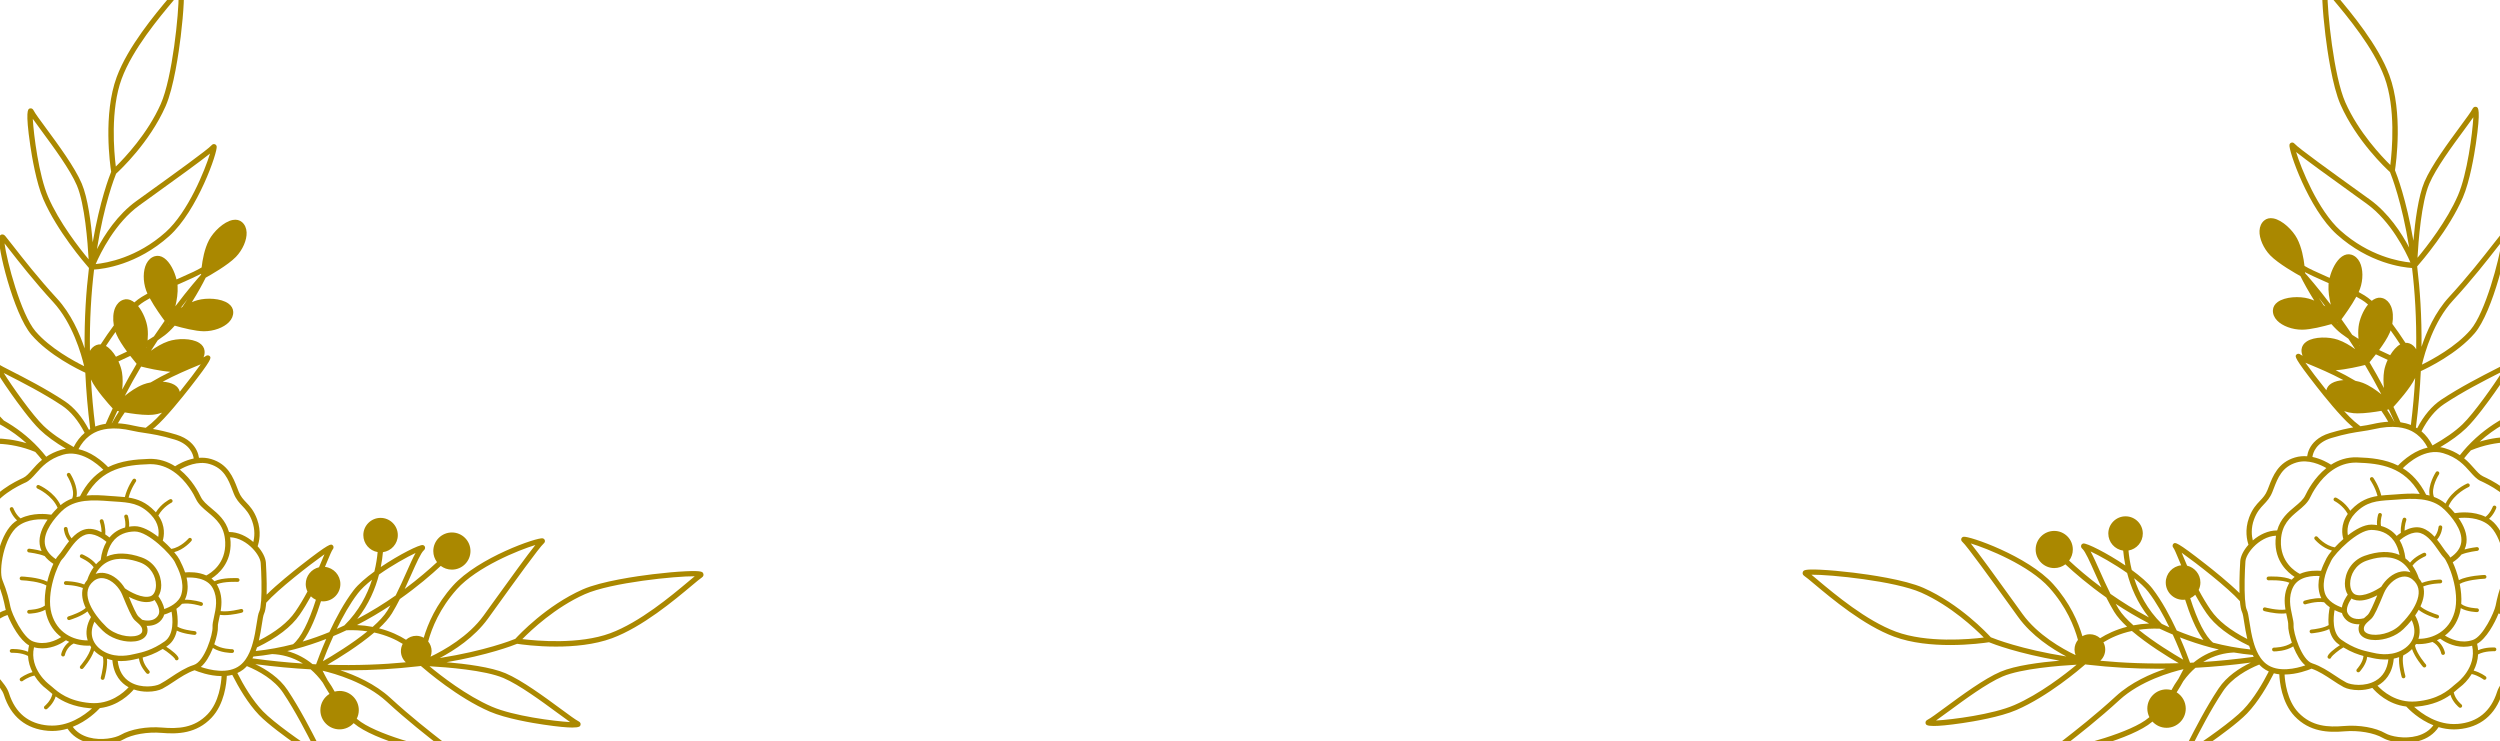 <svg xmlns="http://www.w3.org/2000/svg" width="1727" height="512" viewBox="0 0 1727 512" fill="none"><g clip-path="url(#clip0_1457_14516)"><path d="M485.786 396.064C485.245 395.064 484.74 394.122 473.829 394.628C467.425 394.926 459.251 395.65 450.824 396.684C440.603 397.925 415.437 401.453 402.526 407.175C377.451 418.31 358.539 438.499 355.975 441.314C353.297 442.417 335.063 449.576 303.803 454.563C313.69 449.357 327.693 440.337 337.086 427.318L342.156 420.286C355.745 401.419 372.657 377.943 375.612 375.415C376.532 374.634 376.486 373.772 376.394 373.336C376.233 372.623 375.681 372.083 374.945 371.888C371.381 370.98 330.372 385.113 312.862 404.636C301.285 417.551 295.548 430.88 292.72 440.556C291.191 439.705 289.432 439.211 287.558 439.211C284.833 439.211 282.361 440.245 280.476 441.946C275.877 439.05 269.692 436.04 261.839 434.04C265.553 430.582 268.692 427.077 270.738 423.733C272.658 420.596 274.486 417.23 276.21 413.817C288.501 405.165 298.1 396.868 304.47 390.916C306.62 392.536 309.275 393.502 312.161 393.502C319.243 393.502 325.003 387.745 325.003 380.667C325.003 373.588 319.243 367.832 312.161 367.832C305.079 367.832 299.319 373.588 299.319 380.667C299.319 383.539 300.285 386.182 301.883 388.331C296.583 393.272 289.029 399.844 279.568 406.877C281.223 403.337 282.764 399.879 284.178 396.707C287.535 389.17 290.696 382.057 292.685 380.253C292.996 379.977 293.927 379.127 293.594 377.897C293.398 377.196 292.823 376.668 292.088 376.53C289.8 376.082 275.774 383.091 263.047 391.698C263.817 387.871 264.265 384.401 264.53 381.436C270.324 380.632 274.808 375.668 274.808 369.659C274.808 363.097 269.462 357.754 262.897 357.754C256.332 357.754 250.986 363.097 250.986 369.659C250.986 375.53 255.263 380.414 260.874 381.379C260.529 385.136 259.873 389.744 258.62 394.811C252.711 399.109 247.457 403.625 244.33 407.692C237.754 416.253 231.994 427.054 227.533 436.649C221.624 439.073 215.461 441.279 209.092 443.187C214.473 435.948 218.772 424.779 221.739 415.334C222.21 415.391 222.681 415.426 223.176 415.426C229.763 415.426 235.132 410.071 235.132 403.475C235.132 397.328 230.465 392.249 224.475 391.606C225.073 390.192 225.636 388.848 226.142 387.618C227.751 383.746 229.142 380.402 229.901 379.437C230.913 378.127 230.235 377.013 229.74 376.61C228.602 375.68 227.774 375.002 207.77 390.64C202.665 394.628 191.364 403.659 184.201 410.783C184.466 400.672 183.696 388.905 183.684 388.721C183.443 385.274 181.304 381.08 177.97 377.346C178.947 374.565 180.787 367.314 177.556 358.582C175.349 352.641 172.555 349.676 170.072 347.068C168.014 344.896 166.232 343.012 164.887 339.645C164.576 338.875 164.277 338.082 163.967 337.289C161.104 329.844 157.54 320.582 145.848 317.1C143.008 316.25 140.157 316.055 137.455 316.262C137.26 314.906 136.812 313.033 135.8 311.01C134.041 307.471 130.178 302.737 121.751 300.209C114.887 298.153 109.852 297.072 105.621 296.337C106.138 295.912 106.655 295.487 107.127 295.085C114.473 288.811 126.223 274.114 130.937 268.093C146.572 248.099 145.906 247.272 144.974 246.135C144.572 245.64 143.457 244.963 142.146 245.974C141.847 246.203 141.295 246.514 140.583 246.858C141.215 245.422 141.468 243.905 141.318 242.389C141.088 240.182 139.835 238.286 137.685 236.908C132.351 233.495 122.395 233.656 116.232 235.759C111.932 237.229 107.759 239.769 104.264 242.297C105.851 239.815 107.414 237.402 108.966 235.069C110.714 233.886 112.358 232.714 113.875 231.553C116.002 229.921 118.302 227.704 120.705 224.969C126.269 226.566 135.007 228.784 140.766 228.83C140.835 228.83 140.904 228.83 140.985 228.83C147.642 228.83 154.528 226.313 158.173 222.533C160.219 220.419 161.231 217.937 161.116 215.374C161.012 213.157 159.874 211.203 157.793 209.698C152.654 205.986 142.709 205.584 136.432 207.354C135.122 207.721 133.822 208.181 132.546 208.721C136.536 202.401 139.927 196.208 142.089 191.818C144.825 190.313 157.402 183.235 162.978 177.455C167.635 172.606 170.612 165.792 170.359 160.495C170.221 157.553 169.118 155.117 167.175 153.44C165.496 151.992 163.289 151.475 160.771 151.958C154.54 153.141 147.412 160.093 144.388 165.861C141.203 171.928 139.858 179.604 139.283 184.763C136.248 186.659 130.925 189.026 124.843 191.738C123.889 192.163 122.912 192.6 121.923 193.036C120.555 187.337 117.439 181.086 113.37 178.26C111.277 176.8 109.035 176.375 106.92 177.007C104.46 177.742 102.459 179.524 101.137 182.155C98.746 186.889 98.677 194.323 100.953 200.655C101.206 201.344 101.505 202.08 101.85 202.826C100.436 203.619 99.067 204.401 97.803 205.171C96.228 206.136 94.549 207.388 92.813 208.893C92.399 208.56 91.986 208.262 91.56 207.997C89.387 206.664 87.134 206.354 85.053 207.112C82.639 207.986 80.742 209.882 79.569 212.57C78.132 215.868 77.856 220.35 78.626 224.819C75.706 228.726 72.659 233.116 69.567 237.896C68.52 237.827 67.509 237.988 66.531 238.39C64.692 239.148 63.197 240.516 62.128 242.354C61.829 221.12 63.048 202.309 64.991 186.211C71.406 185.82 94.63 183.028 116.899 163.08C136.432 145.58 150.585 104.616 149.665 101.031C149.47 100.296 148.929 99.744 148.216 99.583C147.78 99.48 146.917 99.445 146.135 100.365C143.618 103.306 120.141 120.198 101.286 133.768L94.216 138.858C81.19 148.246 72.177 162.219 66.968 172.101C71.958 140.892 79.109 122.668 80.201 119.979C83.029 117.417 103.229 98.515 114.358 73.454C120.095 60.561 123.613 35.397 124.855 25.182C125.878 16.759 126.614 8.601 126.913 2.189C127.419 -8.727 126.476 -9.233 125.476 -9.761C124.625 -10.209 123.418 -10.094 122.602 -8.83C121.866 -7.681 119.704 -5.096 116.957 -1.833C106.977 10.049 88.41 32.179 80.627 53.184C71.119 78.843 76.051 113.901 76.787 118.681C75.534 121.749 68.98 138.72 64.048 167.389C62.933 154.244 60.703 136.687 56.426 126.701C51.574 115.383 40.112 99.836 31.742 88.472C27.707 83.002 24.223 78.28 23.269 76.372C22.2 74.235 20.533 74.936 20.349 75.016C19.383 75.465 17.371 76.407 20.912 100.514C21.993 107.914 25.051 126.334 29.914 137.583C39.388 159.484 58.242 181.477 61.45 185.131C59.495 201.103 58.242 219.706 58.449 240.688C55.023 230.358 49.079 216.742 39.399 206.239C26.511 192.255 15.612 178.283 9.105 169.94C6.771 166.953 4.932 164.597 3.644 163.046C2.747 161.977 1.85 161.874 1.253 161.977C0.885 162.046 -0.024 162.322 -0.449 163.506C-2.334 168.791 9.174 216.684 21.751 231.312C33.892 245.445 54.127 255.258 58.932 257.453C59.507 269.748 60.588 282.755 62.324 296.417C62.036 296.59 61.737 296.751 61.45 296.935C56.874 288.156 51.287 281.503 44.803 277.182C31.892 268.587 16.428 260.705 7.185 255.982C3.472 254.086 0.54 252.592 -0.368 251.983C-1.484 251.236 -2.576 251.616 -3.105 252.282C-3.978 253.362 -4.726 254.293 7.886 272.207C11.634 277.538 21.062 290.592 27.546 296.831C32.11 301.221 38.157 305.633 45.515 309.988C44.492 310.137 43.48 310.356 42.492 310.654C38.18 311.93 34.766 313.63 31.938 315.515C30.294 313.423 28.592 311.436 26.867 309.563C26.81 309.482 26.741 309.413 26.661 309.344C19.096 301.22 10.818 295.096 2.632 290.488C-5.128 282.663 -9.049 275.321 -11.026 270.092C-8.106 268.668 -6.082 265.68 -6.082 262.21C-6.082 257.372 -10.014 253.443 -14.854 253.443C-19.695 253.443 -23.627 257.372 -23.627 262.21C-23.627 267.047 -19.695 270.977 -14.854 270.977C-14.762 270.977 -14.671 270.977 -14.59 270.966C-13.095 275.022 -10.509 280.308 -6.025 286.133C-19.396 280.158 -31.72 277.883 -39.285 277.033C-39.906 272.448 -43.838 268.886 -48.598 268.886C-53.783 268.886 -58.002 273.103 -58.002 278.285C-58.002 283.467 -53.783 287.685 -48.598 287.685C-44.24 287.685 -40.573 284.697 -39.504 280.664C-27.305 282.066 -2.633 287.236 18.291 306.161C2.115 301.289 -11.727 302.783 -19.741 304.553C-21.189 301.956 -23.96 300.198 -27.133 300.198C-31.801 300.198 -35.595 303.99 -35.595 308.655C-35.595 313.32 -31.801 317.112 -27.133 317.112C-22.465 317.112 -18.671 313.32 -18.671 308.655C-18.671 308.46 -18.683 308.253 -18.706 308.057C-9.888 306.15 6.104 304.668 24.361 312.194C25.948 313.918 27.511 315.745 29.017 317.664C26.247 319.939 24.131 322.329 22.223 324.489C20.038 326.959 18.153 329.097 15.98 330.119C10.657 332.624 -5.553 340.254 -11.198 353.893C-12.084 356.042 -12.589 358.248 -12.727 360.478C-16.291 362.236 -27.328 368.647 -27.708 380.586C-27.892 386.515 -27.616 392.284 -27.374 397.374C-27.099 403.234 -26.857 408.301 -27.466 411.151C-30.892 427.135 -26.11 438.706 -14.027 443.945C-14.533 447.496 -14.463 451.092 -13.728 454.344C-12.406 460.239 -8.014 465.398 -4.151 469.96C-1.139 473.499 1.701 476.854 2.678 479.945C7.438 495.01 17.98 503.616 33.179 504.846C34.145 504.926 35.088 504.96 36.019 504.96C39.801 504.96 43.365 504.351 46.654 503.375C49.723 508.028 54.448 511.349 60.45 512.992C63.462 513.82 66.681 514.176 69.82 514.176C75.947 514.176 81.753 512.808 85.156 510.844C91.307 507.293 101.953 505.466 111.645 506.282C122.866 507.236 135.742 506.741 146.09 495.86C155.103 486.38 156.483 471.856 156.69 466.892C157.954 466.754 159.207 466.524 160.449 466.191C164.749 474.683 171.256 485.92 178.97 493.941C185.213 500.422 198.274 509.832 203.608 513.59C217.105 523.081 220.968 525 222.52 525C223.026 525 223.291 524.793 223.555 524.575C224.222 524.035 224.601 522.955 223.854 521.84C223.245 520.932 221.75 518.002 219.853 514.291C215.139 505.052 207.241 489.597 198.641 476.705C193.031 468.282 184.201 462.537 176.349 458.791C189.743 460.561 202.504 461.733 214.599 462.388C217.496 464.87 220.313 467.892 222.98 471.58C224.291 473.947 225.831 476.579 227.602 479.348C223.831 481.68 221.313 485.852 221.313 490.597C221.313 497.905 227.257 503.846 234.569 503.846C238.432 503.846 241.892 502.18 244.318 499.537C244.399 499.606 244.468 499.675 244.548 499.744C258.126 511.395 300.296 522.127 310.586 522.127C311.391 522.127 312.012 522.058 312.391 521.921C313.575 521.495 313.851 520.588 313.92 520.22C314.023 519.622 313.92 518.726 312.851 517.83C311.299 516.531 308.93 514.693 305.953 512.372C297.606 505.868 283.637 494.975 269.634 482.094C259.103 472.408 245.445 466.455 235.109 463.031C236.661 463.043 238.225 463.066 239.754 463.066C257.712 463.066 273.842 461.986 287.995 460.365C288.501 460.342 288.995 460.285 289.478 460.204C289.903 460.159 290.306 460.101 290.731 460.044C294.341 463.204 316.369 482.094 338.328 491.574C349.595 496.434 368.024 499.491 375.416 500.571C385.718 502.088 391.788 502.582 395.398 502.582C400.238 502.582 400.663 501.686 400.916 501.134C401.008 500.95 401.698 499.284 399.56 498.215C397.651 497.262 392.926 493.78 387.454 489.747C376.095 481.382 360.528 469.914 349.215 465.077C339.213 460.79 321.623 458.573 308.47 457.458C337.213 452.529 354.205 445.968 357.24 444.738C359.735 445.129 370.611 446.669 384.108 446.669C396.283 446.669 410.597 445.405 422.772 440.9C443.788 433.121 465.919 414.564 477.819 404.59C481.084 401.855 483.67 399.684 484.82 398.948C486.096 398.132 486.211 396.926 485.751 396.075L485.786 396.064ZM96.366 141.777L103.436 136.687C122.935 122.657 138.099 111.683 145.078 106.087C141.64 117.428 129.936 146.477 114.485 160.323C94.63 178.11 73.545 181.695 66.106 182.408C69.279 175.042 79.419 153.991 96.377 141.777H96.366ZM315.564 407.06C329.418 391.617 358.47 379.92 369.829 376.484C364.23 383.459 353.239 398.638 339.19 418.137L334.131 425.17C323.669 439.682 306.7 449.208 297.422 453.632C297.893 452.437 298.158 451.15 298.158 449.794C298.158 447.266 297.261 444.945 295.778 443.118C298.33 433.742 303.814 420.183 315.576 407.06H315.564ZM267.611 421.803C265.403 425.399 261.77 429.249 257.459 433.052C254.114 432.409 250.504 431.961 246.618 431.777C254.976 427.456 262.702 422.849 269.703 418.218C269.013 419.436 268.324 420.642 267.611 421.803ZM239.329 435.385C244.606 435.178 249.423 435.477 253.815 436.132C243.088 444.842 229.752 452.908 223.049 456.792C224.567 452.759 227.073 446.462 230.304 439.406C233.385 438.12 236.397 436.775 239.34 435.385H239.329ZM287.052 382.011C285.27 385.24 283.258 389.756 280.832 395.202C278.636 400.132 276.118 405.785 273.336 411.335C265.507 416.816 256.597 422.4 246.767 427.594C254.838 417.413 259.333 406.428 261.816 396.891C270.83 390.502 281.097 384.838 287.04 382.011H287.052ZM247.204 409.887C249.549 406.831 253.01 403.625 256.988 400.499C253.723 410.714 247.963 422.113 237.88 432.041C236.144 432.857 234.397 433.661 232.626 434.454C236.719 426.02 241.697 417.069 247.204 409.899V409.887ZM218.358 458.906C217.542 458.872 216.714 458.826 215.887 458.78C211.115 454.884 205.344 451.61 198.435 449.76C200.216 449.346 201.987 448.909 203.735 448.45C203.792 448.438 203.838 448.427 203.895 448.404C211.334 446.439 218.496 444.06 225.36 441.383C221.796 449.495 219.336 456.148 218.358 458.895V458.906ZM202.412 445.037C194.158 447.186 185.547 448.794 176.671 449.725C176.981 448.898 177.269 448.059 177.533 447.22C191.329 440.602 201.24 433.029 206.965 424.699C209.655 420.792 212.254 416.494 214.76 411.944C215.76 412.932 216.921 413.737 218.221 414.323C213.334 429.835 207.758 440.693 202.424 445.048L202.412 445.037ZM224.141 382.884C223.716 383.884 223.256 384.987 222.75 386.194C222.037 387.894 221.244 389.802 220.37 391.847C215.116 393.099 211.196 397.822 211.196 403.452C211.196 405.302 211.633 407.049 212.392 408.623C209.701 413.668 206.862 418.379 203.941 422.63C198.975 429.846 190.525 436.522 178.821 442.509C179.764 438.522 180.373 434.626 180.89 431.306C181.385 428.077 181.856 425.032 182.408 423.94C183.155 422.458 183.627 419.7 183.903 416.356C191.927 407.244 214.093 390.008 224.153 382.884H224.141ZM180.327 415.345C180.327 415.345 180.327 415.46 180.327 415.518C180.109 418.677 179.741 421.159 179.166 422.285C178.35 423.894 177.913 426.767 177.303 430.743C176.66 434.914 175.866 440.061 174.395 445.014C174.245 445.267 174.165 445.542 174.153 445.841C173.096 449.254 171.693 452.54 169.796 455.298C168.658 456.953 167.347 458.423 165.818 459.618C157.655 466.007 144.825 462.813 138.72 460.722C142.227 457.826 144.871 452.885 146.607 448.748C146.768 448.369 146.917 447.99 147.067 447.611C152.263 450.943 159.322 451.069 160.288 451.069H160.38C161.104 451.069 161.679 450.472 161.668 449.748C161.668 449.036 161.081 448.461 160.369 448.461H160.357C160.288 448.461 152.792 448.496 148.009 445.094C149.665 440.303 150.7 435.477 150.527 432.914C150.435 431.558 150.895 429.49 151.424 427.1C151.596 426.342 151.769 425.549 151.941 424.733C152.919 424.871 153.965 424.94 155.023 424.94C160.621 424.94 166.761 423.308 167.094 423.216C167.784 423.032 168.198 422.309 168.014 421.619C167.83 420.93 167.117 420.516 166.416 420.7C166.324 420.723 158 422.929 152.424 422.171C153.298 416.931 153.516 410.783 150.332 404.705C150.136 404.337 149.929 403.981 149.723 403.636C154.931 401.465 163.979 401.97 164.082 401.97C164.795 401.993 165.416 401.465 165.462 400.752C165.508 400.04 164.956 399.419 164.243 399.373C163.783 399.35 153.907 398.799 148.113 401.51C147.481 400.81 146.814 400.189 146.101 399.626C150.884 396.57 159.92 388.825 159.288 374.266C159.242 373.175 159.127 372.141 158.989 371.141C165.002 371.394 170.601 374.852 174.533 378.943C174.533 378.943 174.544 378.954 174.556 378.966C177.809 382.367 179.902 386.182 180.097 388.928C180.568 395.547 180.925 407.497 180.396 415.322L180.327 415.345ZM133.822 459.354C128.177 461.147 122.785 464.709 118.026 467.857C115.336 469.638 112.795 471.327 110.426 472.557C107.219 474.235 97.688 475.648 90.192 471.339C85.076 468.397 82.11 463.422 81.339 456.573C82.144 456.631 82.938 456.665 83.696 456.665C88.157 456.665 91.871 455.781 93.825 455.309L94.262 455.206C94.549 455.137 94.883 455.068 95.262 454.988C95.481 454.942 95.722 454.884 95.975 454.838C96.561 460.17 100.976 464.893 101.194 465.111C101.447 465.375 101.792 465.513 102.137 465.513C102.459 465.513 102.781 465.398 103.034 465.157C103.563 464.663 103.574 463.836 103.08 463.318C103.034 463.272 98.849 458.78 98.539 454.218C102.022 453.31 106.874 451.667 112.427 448.3C115.542 450.035 120.107 453.919 120.785 455.022C120.854 455.551 121.256 456.01 121.808 456.125C121.9 456.148 121.981 456.148 122.073 456.148C122.682 456.148 123.222 455.723 123.349 455.103C123.751 453.172 118.348 449.001 114.807 446.749C115.14 446.519 115.485 446.301 115.818 446.06C119.463 443.474 121.314 439.613 122.153 435.626C126.499 437.821 133.432 438.51 134.34 438.591C134.374 438.591 134.42 438.591 134.455 438.591C135.122 438.591 135.696 438.085 135.754 437.407C135.823 436.695 135.294 436.063 134.57 435.994C132.109 435.775 125.625 434.81 122.579 432.88C123.119 427.755 122.314 422.849 121.843 420.573C123.234 419.608 124.579 418.459 125.74 417.103C131.259 416.218 138.421 418.482 138.502 418.517C138.64 418.563 138.766 418.574 138.904 418.574C139.456 418.574 139.962 418.218 140.146 417.666C140.364 416.977 139.996 416.253 139.306 416.023C139.007 415.931 133.225 414.093 127.649 414.3C128.097 413.449 128.476 412.541 128.764 411.565C130.028 407.187 129.787 402.889 128.89 398.994C133.19 398.741 143.158 399.017 147.032 406.417C150.677 413.357 149.079 420.55 147.803 426.33C147.216 428.996 146.699 431.294 146.825 433.167C147.147 438.016 141.318 456.999 133.914 459.32C133.891 459.32 133.868 459.343 133.845 459.343C133.845 459.343 133.822 459.343 133.811 459.343L133.822 459.354ZM62.301 485.645C47.228 484.346 40.215 478.187 36.019 474.51C35.18 473.775 34.455 473.143 33.789 472.66C33.651 472.557 20.096 462.25 23.488 447.14C25.488 447.668 27.431 447.887 29.282 447.887C37.019 447.887 43.17 444.026 45.561 442.291C46.286 442.693 47.033 443.049 47.792 443.394C43.308 446.737 42.319 451.713 42.273 451.954C42.147 452.655 42.607 453.333 43.319 453.471C43.4 453.483 43.48 453.494 43.561 453.494C44.17 453.494 44.722 453.057 44.837 452.437C44.883 452.207 45.906 447.14 50.838 444.531C53.989 445.531 57.242 446.037 60.438 446.037C61.048 446.037 61.657 446.014 62.255 445.979C62.485 446.358 62.715 446.749 62.979 447.105C61.668 452.965 55.541 459.952 55.483 460.021C55.012 460.561 55.058 461.388 55.598 461.859C55.851 462.077 56.15 462.181 56.46 462.181C56.817 462.181 57.173 462.031 57.438 461.744C57.702 461.445 62.933 455.459 65.002 449.461C66.681 451.161 68.704 452.644 71.05 453.816C71.05 453.816 71.061 453.816 71.073 453.827C72.073 457.711 70.429 465.191 69.636 467.995C69.44 468.685 69.843 469.408 70.532 469.604C70.647 469.638 70.774 469.65 70.889 469.65C71.452 469.65 71.981 469.282 72.142 468.708C72.429 467.708 74.441 460.388 73.912 455.022C75.166 455.47 76.407 455.815 77.626 456.068C78.546 466.651 83.926 471.936 88.398 474.499C88.548 474.591 88.72 474.66 88.87 474.74C85.444 478.429 76.074 486.817 62.312 485.633L62.301 485.645ZM7.231 419.39C6.242 414.391 5.001 408.841 1.678 400.729C-1.104 393.938 2.736 370.842 12.405 363.488C19.119 358.386 28.259 358.478 32.88 358.938C29.259 364.12 26.672 370.061 27.408 376.001C27.603 377.622 28.052 379.173 28.73 380.655C24.637 379.494 20.464 379.046 20.222 379.023C19.487 378.954 18.866 379.471 18.785 380.184C18.716 380.896 19.234 381.54 19.946 381.62C20.015 381.62 26.431 382.31 30.845 384.125C32.374 386.079 34.386 387.871 36.87 389.503C35.341 392.789 33.777 397.087 32.639 401.809C26.523 398.718 15.463 398.27 14.934 398.259C14.255 398.213 13.612 398.799 13.589 399.511C13.566 400.235 14.129 400.833 14.842 400.856C18.371 400.982 27.707 401.89 32.053 404.452C31.144 408.968 30.684 413.748 31.006 418.321C27.316 421.159 20.13 421.32 20.061 421.32C19.337 421.332 18.774 421.929 18.785 422.642C18.785 423.354 19.383 423.917 20.084 423.917H20.107C20.429 423.917 26.845 423.756 31.328 421.194C31.524 422.492 31.788 423.779 32.145 425.02C34.076 431.765 37.743 436.706 42.262 440.107C38.79 442.337 31.202 446.083 22.821 443.106C15.957 440.67 8.162 424.101 7.231 419.367V419.39ZM42.802 352.974C51.563 344.379 64.968 345.402 75.74 346.218C77.017 346.31 78.27 346.39 79.477 346.47C89.376 347.114 96.527 347.574 104.241 355.583C109.955 361.523 109.921 367.59 109.311 370.854C103.988 366.717 98.09 363.488 93.112 363.488C93.043 363.488 92.986 363.488 92.917 363.488C91.618 363.511 90.364 363.637 89.157 363.821C89.548 360.282 88.445 356.571 88.376 356.375C88.168 355.686 87.433 355.307 86.743 355.514C86.053 355.72 85.662 356.456 85.881 357.145C86.272 358.432 86.984 361.822 86.421 364.396C82.052 365.579 78.419 367.912 75.626 371.29C74.878 370.681 73.889 369.911 72.705 369.141C73.119 364.361 71.521 359.765 71.441 359.547C71.199 358.869 70.463 358.513 69.774 358.754C69.095 358.995 68.739 359.742 68.98 360.42C68.992 360.466 70.188 363.902 70.165 367.648C66.658 365.821 62.243 364.488 57.943 365.89C54.644 366.97 51.827 369.256 49.424 371.876C46.998 368.843 46.722 365.315 46.711 365.235C46.665 364.522 46.079 363.971 45.331 364.017C44.619 364.063 44.067 364.683 44.113 365.396C44.124 365.602 44.446 370.095 47.7 373.876C46.205 375.714 44.895 377.61 43.722 379.288C42.411 381.172 41.285 382.792 40.365 383.712C39.824 384.252 39.204 385.113 38.537 386.239C34.03 383.206 31.478 379.621 30.983 375.565C29.926 366.981 37.904 357.72 42.756 352.963L42.802 352.974ZM102.988 320.651C103.298 320.651 103.609 320.64 103.919 320.64C110.127 320.64 115.404 322.742 119.785 325.707C119.877 325.776 119.969 325.845 120.061 325.902C129.005 332.107 134.064 341.943 135.328 344.655C137.11 348.47 140.307 351.124 143.687 353.928C149.297 358.593 155.092 363.408 155.574 374.45C156.23 389.445 145.492 395.995 142.503 397.523C137.007 394.995 130.741 395.156 127.867 395.409C126.74 392.088 125.28 389.158 124.131 386.86L124.039 386.665C123.395 385.378 122.096 383.528 120.325 381.436C127.177 379.644 131.994 373.967 132.224 373.692C132.684 373.14 132.615 372.324 132.063 371.853C131.512 371.394 130.695 371.463 130.224 372.014C130.166 372.083 125.05 378.093 118.336 379.184C116.612 377.311 114.6 375.335 112.438 373.439C113.301 370.566 114.577 363.477 109.392 356.111C112.691 350.102 118.428 347.263 118.486 347.24C119.129 346.93 119.405 346.149 119.095 345.505C118.785 344.862 118.003 344.586 117.359 344.896C117.095 345.023 111.392 347.826 107.656 353.928C107.403 353.641 107.138 353.353 106.862 353.066C100.942 346.919 95.09 344.701 88.847 343.713C90.456 337.542 93.814 332.762 93.848 332.716C94.262 332.13 94.124 331.314 93.538 330.901C92.951 330.487 92.135 330.625 91.721 331.211C91.56 331.441 87.939 336.589 86.237 343.38C84.11 343.138 81.937 343 79.695 342.851C78.488 342.771 77.258 342.69 75.993 342.598C70.9 342.207 65.255 341.782 59.691 342.276C70.371 323.386 86.892 321.203 102.976 320.663L102.988 320.651ZM113.726 443.083C105.23 449.105 97.987 450.667 94.503 451.426C94.101 451.518 93.745 451.587 93.434 451.667L92.986 451.77C89.675 452.563 80.891 454.677 72.671 450.564C68.153 448.3 65.025 444.796 63.864 440.705C62.887 437.223 63.381 433.374 65.267 429.479C67.026 431.65 68.946 433.742 70.969 435.684C76.292 440.82 84.099 443.233 90.41 443.233C92.468 443.233 94.365 442.98 95.963 442.474C99.194 441.463 101.252 439.498 101.769 436.936C102.114 435.189 101.861 433.65 101.298 432.317C101.505 432.317 101.712 432.34 101.93 432.34C105.759 432.34 110.173 431.03 112.668 426.48C113.002 425.859 113.22 425.216 113.381 424.572C114.542 424.227 116.439 423.584 118.52 422.55C119.348 427.376 120.394 438.372 113.737 443.083H113.726ZM35.651 424.032C31.512 409.542 40.169 389.112 42.986 386.285C44.136 385.136 45.354 383.39 46.757 381.356C49.953 376.76 53.919 371.037 59.105 369.348C64.658 367.544 71.084 372.232 73.545 374.289C71.51 377.736 70.153 381.942 69.555 386.848C68.417 387.699 67.359 388.664 66.371 389.744C62.887 385.424 57.208 383.091 56.932 382.988C56.265 382.723 55.506 383.045 55.242 383.712C54.977 384.378 55.299 385.136 55.966 385.412C56.023 385.435 61.714 387.779 64.692 391.835C62.887 394.306 61.392 397.247 60.231 400.66C59.38 401.648 58.702 402.683 58.173 403.751C52.425 401.51 45.768 401.453 45.458 401.453C44.745 401.453 44.159 402.039 44.159 402.751C44.159 403.475 44.734 404.05 45.458 404.061C45.527 404.061 51.954 404.107 57.254 406.187C56.081 410.485 56.989 415.242 59.197 419.964C56.357 422.653 49.827 425.032 47.286 425.802C46.596 426.008 46.205 426.732 46.412 427.422C46.585 427.985 47.102 428.353 47.665 428.353C47.792 428.353 47.918 428.33 48.045 428.295C49.01 428.008 56.391 425.71 60.427 422.354C61.151 423.664 61.979 424.963 62.864 426.25C59.875 431.501 59.001 436.821 60.369 441.693C60.438 441.923 60.53 442.153 60.611 442.383C50.459 442.44 39.365 436.993 35.674 424.044L35.651 424.032ZM109.461 424.721C106.517 430.099 99.826 428.605 98.228 428.157C97.711 427.663 97.205 427.226 96.757 426.847C96.32 426.468 95.917 426.135 95.607 425.825C94.124 424.342 91.687 418.735 89.019 412.312C92.399 414.07 96.952 415.931 101.229 415.931C102.643 415.931 104.023 415.736 105.31 415.265C105.851 415.069 106.345 414.817 106.816 414.506C108.679 417.184 111.082 421.78 109.461 424.733V424.721ZM66.531 425.089C66.531 425.089 66.508 425.055 66.497 425.043C64.83 422.745 63.243 420.183 62.094 417.494C59.507 411.427 59.875 406.486 63.186 402.809C65.255 400.511 67.612 399.35 70.222 399.35C70.751 399.35 71.28 399.396 71.82 399.488C77.419 400.453 82.397 405.9 84.421 410.795C88.49 420.619 90.893 426.284 93.02 428.41C93.388 428.778 93.859 429.18 94.377 429.628C96.86 431.765 98.723 433.604 98.205 436.224C97.895 437.763 96.228 438.579 94.894 439.004C89.341 440.739 79.419 438.763 73.522 433.064C71.717 431.317 69.026 428.513 66.543 425.112L66.531 425.089ZM104.057 411.829C98.562 413.828 89.64 408.796 86.295 406.44C83.432 401.648 78.431 396.914 72.441 395.892C70.21 395.501 68.072 395.696 66.072 396.432C68.256 392.548 71.096 389.71 74.579 388.009C81.822 384.47 90.56 386.32 96.619 388.48C104.287 391.226 107.736 398.351 107.748 404.199C107.748 408.014 106.311 411.002 104.057 411.818V411.829ZM113.462 420.7C112.864 417.057 110.668 413.599 109.403 411.864C110.679 409.864 111.404 407.221 111.392 404.199C111.369 397.075 107.173 388.4 97.849 385.056C88.525 381.724 80.178 381.517 73.637 384.447C74.395 380.575 75.648 377.518 77.224 375.14C77.35 375.002 77.442 374.852 77.522 374.703C81.627 368.854 87.732 367.234 93.009 367.154C93.055 367.154 93.101 367.154 93.147 367.154C102.551 367.154 118.175 383.08 120.797 388.308L120.888 388.503C123.441 393.605 127.718 402.142 125.28 410.577C123.567 416.517 116.911 419.528 113.473 420.723L113.462 420.7ZM144.802 320.559C154.77 323.524 157.713 331.165 160.552 338.565C160.863 339.381 161.173 340.185 161.484 340.967C163.093 344.977 165.278 347.298 167.405 349.538C169.75 352.02 172.176 354.583 174.119 359.823C176.418 366.005 175.751 371.382 175.004 374.404C170.417 370.428 164.461 367.498 158.207 367.498C158.207 367.498 158.184 367.498 158.173 367.498C155.919 359.374 150.539 354.882 146.021 351.124C142.836 348.47 140.077 346.183 138.64 343.104C137.363 340.392 132.627 331.131 124.188 324.409C128.085 322.156 136.639 318.135 144.79 320.559H144.802ZM133.845 316.733C127.925 317.951 123.061 320.743 120.957 322.087C115.991 318.916 109.978 316.756 102.861 316.997C93.561 317.307 83.65 318.215 74.683 322.673C73.188 321.111 70.038 318.054 65.773 315.285C61.898 312.769 58.012 311.102 54.218 310.275C56.207 306.483 58.679 303.461 61.634 301.186C61.806 301.094 61.944 300.991 62.071 300.864C62.933 300.232 63.841 299.646 64.784 299.129C65.025 299.06 65.255 298.945 65.439 298.784C68.061 297.475 71.004 296.636 74.246 296.245C74.315 296.245 74.395 296.222 74.464 296.211C79.374 295.636 84.984 296.073 91.342 297.555C94.227 298.221 96.906 298.624 99.734 299.049C105 299.842 110.978 300.738 120.659 303.645C131.236 306.816 133.386 313.711 133.811 316.721L133.845 316.733ZM104.126 264.163C102.241 264.508 100.459 264.991 98.93 265.588C94.262 267.427 89.778 270.552 86.214 273.482C89.882 266.381 93.675 259.613 97.481 253.213C100.976 254.098 110.392 256.338 117.75 256.832C113.404 258.935 108.794 261.36 104.126 264.152V264.163ZM94.377 251.317C91.02 256.959 87.674 262.911 84.409 269.104C84.811 265.289 84.903 261.13 84.271 257.269C83.88 254.925 83.029 252.259 81.822 249.674C84.639 248.41 87.364 247.134 89.974 245.847C91.825 248.237 93.446 250.202 94.377 251.328V251.317ZM81.04 283.916C81.397 283.985 81.799 284.065 82.259 284.157C80.558 286.673 78.902 289.42 77.304 292.361C77.258 292.361 77.212 292.361 77.178 292.361C78.442 289.5 79.73 286.673 81.052 283.904L81.04 283.916ZM104.735 292.269C103.551 293.28 102.195 294.372 100.7 295.51C100.562 295.487 100.436 295.464 100.298 295.452C97.538 295.039 94.929 294.648 92.181 294.004C88.376 293.12 84.8 292.603 81.443 292.407C82.984 289.695 84.57 287.179 86.191 284.892C90.928 285.72 97.366 286.639 102.482 286.639C103.517 286.639 104.494 286.604 105.391 286.513C107.598 286.306 109.817 285.812 111.909 285.099C109.219 288.041 106.759 290.534 104.735 292.258V292.269ZM124.188 270.633C123.751 268.645 122.464 266.967 120.417 265.783C118.256 264.531 115.404 263.876 112.381 263.669C121.199 258.935 129.477 255.488 135.351 253.04C136.559 252.535 137.662 252.075 138.663 251.65C135.386 256.269 129.982 263.439 124.2 270.621L124.188 270.633ZM101.298 240.09C101.321 239.987 101.332 239.872 101.355 239.769C101.436 239.723 101.516 239.677 101.597 239.631C101.493 239.78 101.401 239.941 101.298 240.09ZM116.336 224.279C116.462 224.096 116.589 223.923 116.727 223.739C116.761 223.739 116.796 223.762 116.83 223.774C116.658 223.958 116.497 224.107 116.336 224.279ZM124.832 212.708C126.453 210.571 128.005 208.572 129.454 206.745C128.338 208.503 127.189 210.272 125.993 212.007C125.602 212.237 125.211 212.467 124.832 212.708ZM126.338 195.013C131.259 192.83 135.673 190.853 138.938 189.118C138.927 189.359 138.915 189.566 138.915 189.739C137.145 191.704 130.281 199.46 121.13 211.582C122.176 207.285 122.981 202.263 122.682 197.575C122.659 197.288 122.636 196.989 122.602 196.69C123.878 196.116 125.131 195.564 126.349 195.013H126.338ZM99.723 208.227C100.896 207.503 102.183 206.768 103.494 206.032C106.862 212.26 111.818 219.074 113.737 221.648C111.346 225.015 108.863 228.6 106.334 232.392C104.942 233.311 103.494 234.242 101.965 235.161C102.218 232.369 102.264 229.496 101.93 226.75C101.355 221.924 98.872 215.661 95.4 211.421C96.918 210.123 98.366 209.054 99.711 208.227H99.723ZM80.431 230.99C81.949 234.552 84.88 238.976 87.732 242.871C85.283 244.066 82.731 245.261 80.098 246.433C78.189 243.25 75.798 240.47 73.177 238.987C75.43 235.54 77.649 232.288 79.799 229.312C79.994 229.875 80.19 230.438 80.42 230.99H80.431ZM84.064 54.379C91.629 33.972 109.932 12.163 119.762 0.442C121.233 -1.304 122.452 -2.763 123.429 -3.97C123.59 8.946 119.118 53.701 111.036 71.891C101.942 92.367 86.145 109.04 80.006 115.05C78.776 105.087 76.12 75.798 84.064 54.368V54.379ZM33.283 136.066C26.856 121.209 23.258 93.241 22.648 82.072C24.212 84.324 26.327 87.174 28.822 90.563C37.088 101.778 48.413 117.13 53.092 128.057C58.576 140.846 60.599 167.757 61.231 179.156C54.805 171.434 40.905 153.681 33.283 136.066ZM24.534 228.864C14.416 217.086 4.633 180.144 3.127 168.136C4.035 169.285 5.081 170.618 6.242 172.112C12.784 180.5 23.74 194.542 36.732 208.641C50.091 223.142 56.173 244.583 58.139 252.96C51.16 249.524 34.639 240.642 24.534 228.876V228.864ZM62.841 262.107C62.887 262.221 62.933 262.336 62.979 262.451C66.244 269.277 75.051 279.136 77.844 282.169C76.189 285.639 74.579 289.167 73.016 292.763C70.441 293.143 68.026 293.752 65.796 294.648C64.393 283.33 63.427 272.471 62.841 262.118V262.107ZM2.598 257.671C3.483 258.119 4.46 258.625 5.541 259.176C14.715 263.853 30.052 271.678 42.791 280.158C48.872 284.203 54.138 290.569 58.472 299.037C55.46 301.577 52.931 304.84 50.884 308.804C42.158 303.944 35.157 299.026 30.087 294.154C22.338 286.708 8.3 266.818 2.586 257.671H2.598ZM17.544 333.394C20.395 332.05 22.522 329.66 24.971 326.879C28.845 322.49 33.674 317.032 43.549 314.101C55.736 310.493 67.348 320.513 71.383 324.512C65.244 328.315 59.691 334.084 55.253 342.851C54.448 343 53.644 343.184 52.85 343.391C54.253 336.175 48.815 327.66 48.55 327.247C48.16 326.638 47.355 326.477 46.745 326.868C46.136 327.258 45.975 328.063 46.366 328.672C46.435 328.775 52.379 338.071 49.873 344.345C47.033 345.39 44.32 346.884 41.825 348.952C37.399 339.725 27.396 335.313 26.936 335.118C26.27 334.831 25.511 335.141 25.224 335.796C24.936 336.462 25.247 337.221 25.902 337.508C26.005 337.554 35.973 341.966 39.79 350.802C38.341 352.25 36.858 353.836 35.444 355.548C32.191 355.02 22.614 353.997 14.21 358.099C10.887 355.537 9.289 351.239 9.277 351.182C9.036 350.504 8.289 350.159 7.61 350.4C6.932 350.642 6.576 351.388 6.829 352.066C6.898 352.273 8.438 356.433 11.784 359.466C11.255 359.8 10.726 360.156 10.22 360.546C5.38 364.223 1.77 371.267 -0.414 378.679C-1.817 377.346 -3.691 375.335 -5.335 372.83C-7.818 369.05 -9.083 365.315 -9.095 361.661C-9.095 361.627 -9.095 361.592 -9.095 361.546C-9.095 359.397 -8.658 357.283 -7.807 355.203C-2.702 342.862 12.543 335.692 17.555 333.337L17.544 333.394ZM-23.879 411.898C-23.167 408.577 -23.408 403.544 -23.707 397.179C-23.948 392.157 -24.224 386.469 -24.04 380.678C-23.776 372.106 -16.395 366.74 -12.532 364.511C-12.026 368.004 -10.635 371.52 -8.336 374.979C-5.829 378.759 -2.921 381.471 -1.461 382.712C-3.197 390.468 -3.358 398.052 -1.691 402.108C1.517 409.922 2.667 415.069 3.667 420.091C3.736 420.458 3.851 420.907 4 421.389C-4.875 424.273 -9.347 430.513 -11.566 435.396C-12.268 436.948 -12.831 438.591 -13.279 440.268C-25.73 434.408 -25.983 421.734 -23.879 411.898ZM33.501 501.18C19.716 500.065 10.519 492.539 6.185 478.819C4.989 475.027 1.908 471.408 -1.346 467.57C-5.117 463.123 -9.014 458.538 -10.141 453.517C-12.199 444.37 -8.635 429.318 5.208 424.825C7.955 431.696 13.784 442.337 20.061 445.83C19.694 447.346 19.475 448.817 19.383 450.254C14.129 448.013 8.254 448.335 7.967 448.358C7.254 448.404 6.702 449.024 6.748 449.737C6.794 450.46 7.426 450.989 8.128 450.955C8.197 450.955 14.486 450.61 19.36 453.115C19.567 457.286 20.774 461.078 22.43 464.33C17.739 465.571 14.278 468.225 14.106 468.351C13.543 468.788 13.439 469.615 13.876 470.178C14.129 470.512 14.52 470.684 14.911 470.684C15.187 470.684 15.474 470.592 15.704 470.408C15.739 470.374 19.257 467.696 23.752 466.685C26.408 470.994 29.638 474.12 31.685 475.59C32.214 475.97 32.869 476.556 33.639 477.222C34.375 477.866 35.226 478.601 36.191 479.394C35.18 484.254 30.926 487.667 30.88 487.702C30.317 488.15 30.213 488.965 30.662 489.529C30.914 489.862 31.305 490.023 31.685 490.023C31.961 490.023 32.248 489.931 32.489 489.747C32.696 489.586 36.904 486.231 38.456 481.094C43.251 484.507 50.539 488.242 62.025 489.241C62.554 489.287 63.059 489.322 63.577 489.345C58.369 494.044 47.182 502.272 33.524 501.157L33.501 501.18ZM143.48 493.309C134.213 503.041 122.866 503.524 111.99 502.605C101.447 501.709 90.227 503.685 83.374 507.638C79.684 509.763 70.165 511.809 61.45 509.43C56.598 508.109 52.839 505.638 50.252 502.099C60.231 498.135 67.118 491.183 68.992 489.149C81.696 487.656 89.836 479.313 92.411 476.28C95.538 477.36 98.826 477.82 101.884 477.82C106.081 477.82 109.84 476.981 112.151 475.774C114.68 474.453 117.301 472.718 120.072 470.879C124.682 467.823 129.454 464.674 134.42 462.997C136.766 463.985 144.641 467.018 153.057 467.041C152.804 471.879 151.367 485.024 143.491 493.297L143.48 493.309ZM195.641 478.681C204.125 491.401 211.955 506.741 216.634 515.911C217.186 516.991 217.692 517.979 218.14 518.853C208.989 513.142 189.088 499.112 181.638 491.367C174.36 483.806 168.129 473.131 163.956 464.927C165.381 464.284 166.772 463.491 168.06 462.48C168.957 461.779 169.784 460.986 170.555 460.147C178.809 463.525 189.444 469.374 195.652 478.681H195.641ZM174.349 454.804C174.579 454.39 174.797 453.977 175.015 453.54C179.419 453.138 183.753 452.552 188.018 451.828C194.284 452.092 201.826 453.701 209.253 458.366C198.159 457.631 186.512 456.47 174.349 454.804ZM303.745 515.21C305.24 516.371 306.574 517.416 307.723 518.324C295.698 516.819 258.735 507.04 246.963 496.928C246.79 496.779 246.618 496.618 246.445 496.469C247.342 494.688 247.859 492.677 247.859 490.551C247.859 483.243 241.915 477.303 234.603 477.303C233.419 477.303 232.27 477.475 231.177 477.762C229.901 475.384 228.315 472.729 226.36 470.017C224.889 467.363 223.704 465.054 222.854 463.33C231.223 465.283 252.665 471.35 267.197 484.725C281.304 497.71 295.353 508.66 303.745 515.198V515.21ZM226.176 459.193C233.856 454.712 247.79 446.129 258.528 436.948C266.909 438.763 273.44 441.831 278.199 444.784C277.406 446.266 276.946 447.967 276.946 449.771C276.946 452.828 278.257 455.574 280.338 457.516C264.495 459.032 246.365 459.814 226.176 459.205V459.193ZM385.338 492.642C388.718 495.136 391.581 497.239 393.834 498.813C382.659 498.204 354.676 494.607 339.811 488.184C322.186 480.577 304.424 466.685 296.686 460.25C308.091 460.882 335.017 462.905 347.813 468.386C358.746 473.062 374.106 484.381 385.327 492.642H385.338ZM475.508 401.752C463.781 411.576 441.971 429.869 421.542 437.43C400.089 445.37 370.783 442.716 360.827 441.486C366.84 435.362 383.533 419.574 404.009 410.473C422.208 402.395 466.943 397.925 479.911 398.086C478.715 399.063 477.244 400.292 475.496 401.752H475.508Z" fill="#AA8800"></path><path d="M1245.45 394.985C1245.99 393.986 1246.49 393.043 1257.4 393.549C1263.81 393.848 1271.98 394.572 1280.41 395.606C1290.63 396.847 1315.8 400.374 1328.71 406.097C1353.78 417.231 1372.69 437.42 1375.26 440.235C1377.94 441.338 1396.17 448.497 1427.43 453.484C1417.54 448.279 1403.54 439.259 1394.15 426.24L1389.08 419.208C1375.49 400.34 1358.58 376.865 1355.62 374.337C1354.7 373.555 1354.75 372.694 1354.84 372.257C1355 371.545 1355.55 371.004 1356.29 370.809C1359.85 369.901 1400.86 384.035 1418.37 403.557C1429.95 416.473 1435.68 429.802 1438.51 439.477C1440.04 438.627 1441.8 438.133 1443.67 438.133C1446.4 438.133 1448.87 439.167 1450.76 440.867C1455.36 437.972 1461.54 434.961 1469.39 432.962C1465.68 429.503 1462.54 425.999 1460.49 422.655C1458.57 419.518 1456.75 416.151 1455.02 412.738C1442.73 404.086 1433.13 395.79 1426.76 389.838C1424.61 391.458 1421.96 392.423 1419.07 392.423C1411.99 392.423 1406.23 386.666 1406.23 379.588C1406.23 372.51 1411.99 366.753 1419.07 366.753C1426.15 366.753 1431.91 372.51 1431.91 379.588C1431.91 382.461 1430.95 385.103 1429.35 387.252C1434.65 392.193 1442.2 398.766 1451.66 405.798C1450.01 402.259 1448.47 398.8 1447.05 395.629C1443.7 388.091 1440.54 380.978 1438.55 379.174C1438.24 378.899 1437.31 378.048 1437.64 376.819C1437.83 376.118 1438.41 375.589 1439.14 375.451C1441.43 375.003 1455.46 382.012 1468.19 390.619C1467.42 386.793 1466.97 383.322 1466.7 380.358C1460.91 379.553 1456.42 374.59 1456.42 368.58C1456.42 362.019 1461.77 356.676 1468.34 356.676C1474.9 356.676 1480.25 362.019 1480.25 368.58C1480.25 374.452 1475.97 379.335 1470.36 380.3C1470.7 384.058 1471.36 388.666 1472.61 393.733C1478.52 398.03 1483.78 402.546 1486.9 406.614C1493.48 415.174 1499.24 425.976 1503.7 435.57C1509.61 437.995 1515.77 440.201 1522.14 442.108C1516.76 434.869 1512.46 423.7 1509.49 414.255C1509.02 414.313 1508.55 414.347 1508.06 414.347C1501.47 414.347 1496.1 408.992 1496.1 402.397C1496.1 396.249 1500.77 391.17 1506.76 390.527C1506.16 389.114 1505.6 387.769 1505.09 386.54C1503.48 382.667 1502.09 379.324 1501.33 378.358C1500.32 377.049 1501 375.934 1501.49 375.532C1502.63 374.601 1503.46 373.923 1523.46 389.562C1528.57 393.549 1539.87 402.581 1547.03 409.705C1546.77 399.593 1547.54 387.827 1547.55 387.643C1547.79 384.196 1549.93 380.002 1553.26 376.267C1552.29 373.486 1550.45 366.236 1553.68 357.503C1555.88 351.562 1558.68 348.598 1561.16 345.989C1563.22 343.818 1565 341.933 1566.35 338.566C1566.66 337.797 1566.95 337.004 1567.27 336.211C1570.13 328.765 1573.69 319.504 1585.38 316.022C1588.22 315.172 1591.08 314.976 1593.78 315.183C1593.97 313.827 1594.42 311.954 1595.43 309.932C1597.19 306.393 1601.05 301.659 1609.48 299.131C1616.35 297.074 1621.38 295.994 1625.61 295.258C1625.09 294.833 1624.58 294.408 1624.11 294.006C1616.76 287.732 1605.01 273.036 1600.3 267.014C1584.66 247.021 1585.33 246.194 1586.26 245.056C1586.66 244.562 1587.78 243.884 1589.09 244.895C1589.39 245.125 1589.94 245.435 1590.65 245.78C1590.02 244.344 1589.76 242.827 1589.91 241.31C1590.14 239.104 1591.4 237.208 1593.55 235.829C1598.88 232.416 1608.84 232.577 1615 234.68C1619.3 236.151 1623.47 238.69 1626.97 241.218C1625.38 238.736 1623.82 236.323 1622.27 233.991C1620.52 232.807 1618.87 231.635 1617.36 230.474C1615.23 228.843 1612.93 226.625 1610.53 223.89C1604.96 225.487 1596.23 227.705 1590.47 227.751C1590.4 227.751 1590.33 227.751 1590.25 227.751C1583.59 227.751 1576.7 225.235 1573.06 221.454C1571.01 219.34 1570 216.858 1570.12 214.296C1570.22 212.078 1571.36 210.125 1573.44 208.619C1578.58 204.908 1588.52 204.506 1594.8 206.275C1596.11 206.643 1597.41 207.102 1598.69 207.643C1594.7 201.323 1591.31 195.129 1589.14 190.74C1586.41 189.235 1573.83 182.156 1568.25 176.377C1563.6 171.528 1560.62 164.714 1560.87 159.416C1561.01 156.475 1562.11 154.039 1564.06 152.361C1565.74 150.913 1567.94 150.396 1570.46 150.879C1576.69 152.063 1583.82 159.014 1586.84 164.783C1590.03 170.85 1591.37 178.525 1591.95 183.685C1594.98 185.581 1600.31 187.948 1606.39 190.659C1607.34 191.085 1608.32 191.521 1609.31 191.958C1610.68 186.259 1613.79 180.008 1617.86 177.181C1619.96 175.722 1622.2 175.296 1624.31 175.928C1626.77 176.664 1628.77 178.445 1630.1 181.076C1632.49 185.81 1632.56 193.245 1630.28 199.576C1630.03 200.266 1629.73 201.001 1629.38 201.748C1630.8 202.541 1632.16 203.322 1633.43 204.092C1635 205.057 1636.68 206.31 1638.42 207.815C1638.83 207.482 1639.25 207.183 1639.67 206.919C1641.85 205.586 1644.1 205.275 1646.18 206.034C1648.59 206.907 1650.49 208.803 1651.66 211.492C1653.1 214.79 1653.38 219.271 1652.61 223.741C1655.53 227.648 1658.57 232.037 1661.67 236.817C1662.71 236.748 1663.72 236.909 1664.7 237.311C1666.54 238.07 1668.03 239.437 1669.1 241.276C1669.4 220.041 1668.18 201.231 1666.24 185.132C1659.83 184.742 1636.6 181.95 1614.33 162.002C1594.8 144.502 1580.65 103.538 1581.57 99.953C1581.76 99.217 1582.3 98.666 1583.02 98.505C1583.45 98.401 1584.32 98.367 1585.1 99.286C1587.61 102.228 1611.09 119.119 1629.95 132.689L1637.02 137.78C1650.04 147.167 1659.06 161.14 1664.26 171.022C1659.27 139.814 1652.12 121.589 1651.03 118.901C1648.2 116.338 1628 97.436 1616.87 72.375C1611.14 59.483 1607.62 34.318 1606.38 24.103C1605.35 15.681 1604.62 7.522 1604.32 1.11C1603.81 -9.806 1604.76 -10.311 1605.76 -10.84C1606.61 -11.288 1607.81 -11.173 1608.63 -9.909C1609.37 -8.76 1611.53 -6.175 1614.28 -2.911C1624.26 8.97 1642.82 31.101 1650.61 52.106C1660.11 77.764 1655.18 112.822 1654.45 117.602C1655.7 120.67 1662.25 137.642 1667.18 166.311C1668.3 153.166 1670.53 135.608 1674.81 125.623C1679.66 114.304 1691.12 98.758 1699.49 87.393C1703.53 81.924 1707.01 77.201 1707.96 75.294C1709.03 73.156 1710.7 73.857 1710.88 73.938C1711.85 74.386 1713.86 75.328 1710.32 99.436C1709.24 106.835 1706.18 125.255 1701.32 136.504C1691.84 158.405 1672.99 180.398 1669.78 184.052C1671.74 200.024 1672.99 218.628 1672.78 239.609C1676.21 229.279 1682.15 215.663 1691.83 205.161C1704.72 191.176 1715.62 177.204 1722.13 168.862C1724.46 165.874 1726.3 163.519 1727.59 161.967C1728.49 160.899 1729.38 160.795 1729.98 160.899C1730.35 160.968 1731.26 161.243 1731.68 162.427C1733.57 167.713 1722.06 215.606 1709.48 230.233C1697.34 244.367 1677.11 254.179 1672.3 256.374C1671.73 268.669 1670.64 281.676 1668.91 295.339C1669.2 295.511 1669.5 295.672 1669.78 295.856C1674.36 287.077 1679.95 280.424 1686.43 276.104C1699.34 267.509 1714.8 259.626 1724.05 254.903C1727.76 253.007 1730.69 251.514 1731.6 250.905C1732.72 250.158 1733.81 250.537 1734.34 251.203C1735.21 252.284 1735.96 253.214 1723.35 271.128C1719.6 276.46 1710.17 289.513 1703.69 295.752C1699.12 300.142 1693.08 304.554 1685.72 308.909C1686.74 309.059 1687.75 309.277 1688.74 309.576C1693.05 310.851 1696.47 312.552 1699.29 314.436C1700.94 312.345 1702.64 310.357 1704.36 308.484C1704.42 308.404 1704.49 308.335 1704.57 308.266C1712.14 300.142 1720.41 294.017 1728.6 289.41C1736.36 281.585 1740.28 274.242 1742.26 269.014C1739.34 267.589 1737.31 264.601 1737.31 261.131C1737.31 256.294 1741.25 252.364 1746.09 252.364C1750.93 252.364 1754.86 256.294 1754.86 261.131C1754.86 265.969 1750.93 269.899 1746.09 269.899C1745.99 269.899 1745.9 269.899 1745.82 269.887C1744.33 273.943 1741.74 279.229 1737.26 285.055C1750.63 279.08 1762.95 276.804 1770.52 275.954C1771.14 271.369 1775.07 267.807 1779.83 267.807C1785.02 267.807 1789.23 272.024 1789.23 277.207C1789.23 282.389 1785.02 286.606 1779.83 286.606C1775.47 286.606 1771.81 283.618 1770.74 279.585C1758.54 280.987 1733.87 286.158 1712.94 305.083C1729.12 300.211 1742.96 301.705 1750.97 303.474C1752.42 300.877 1755.19 299.119 1758.37 299.119C1763.03 299.119 1766.83 302.911 1766.83 307.576C1766.83 312.241 1763.03 316.033 1758.37 316.033C1753.7 316.033 1749.9 312.241 1749.9 307.576C1749.9 307.381 1749.92 307.174 1749.94 306.979C1741.12 305.071 1725.13 303.589 1706.87 311.115C1705.28 312.839 1703.72 314.666 1702.22 316.585C1704.99 318.86 1707.1 321.25 1709.01 323.41C1711.19 325.881 1713.08 328.018 1715.25 329.041C1720.58 331.546 1736.79 339.175 1742.43 352.815C1743.32 354.964 1743.82 357.17 1743.96 359.399C1747.52 361.157 1758.56 367.569 1758.94 379.507C1759.12 385.437 1758.85 391.205 1758.61 396.295C1758.33 402.155 1758.09 407.223 1758.7 410.072C1762.12 426.056 1757.34 437.627 1745.26 442.867C1745.76 446.417 1745.7 450.014 1744.96 453.266C1743.64 459.16 1739.25 464.32 1735.38 468.881C1732.37 472.421 1729.53 475.776 1728.55 478.867C1723.79 493.931 1713.25 502.537 1698.05 503.767C1697.09 503.847 1696.14 503.882 1695.21 503.882C1691.43 503.882 1687.87 503.273 1684.58 502.296C1681.51 506.95 1676.78 510.271 1670.78 511.914C1667.77 512.741 1664.55 513.097 1661.41 513.097C1655.29 513.097 1649.48 511.73 1646.08 509.765C1639.93 506.214 1629.28 504.387 1619.59 505.203C1608.37 506.157 1595.49 505.663 1585.14 494.781C1576.13 485.302 1574.75 470.777 1574.54 465.813C1573.28 465.676 1572.03 465.446 1570.78 465.113C1566.48 473.604 1559.98 484.842 1552.26 492.862C1546.02 499.343 1532.96 508.754 1527.62 512.511C1514.13 522.002 1510.26 523.921 1508.71 523.921C1508.21 523.921 1507.94 523.715 1507.68 523.496C1507.01 522.956 1506.63 521.876 1507.38 520.761C1507.99 519.854 1509.48 516.924 1511.38 513.212C1516.09 503.974 1523.99 488.519 1532.59 475.626C1538.2 467.204 1547.03 461.458 1554.88 457.713C1541.49 459.482 1528.73 460.654 1516.63 461.309C1513.74 463.791 1510.92 466.813 1508.25 470.502C1506.94 472.869 1505.4 475.5 1503.63 478.269C1507.4 480.602 1509.92 484.773 1509.92 489.519C1509.92 496.827 1503.98 502.767 1496.66 502.767C1492.8 502.767 1489.34 501.101 1486.91 498.458C1486.83 498.527 1486.76 498.596 1486.68 498.665C1473.11 510.317 1430.94 521.049 1420.65 521.049C1419.84 521.049 1419.22 520.98 1418.84 520.842C1417.66 520.417 1417.38 519.509 1417.31 519.141C1417.21 518.544 1417.31 517.648 1418.38 516.751C1419.93 515.453 1422.3 513.614 1425.28 511.293C1433.63 504.79 1447.6 493.896 1461.6 481.016C1472.13 471.329 1485.79 465.377 1496.12 461.953C1494.57 461.964 1493.01 461.987 1491.48 461.987C1473.52 461.987 1457.39 460.907 1443.24 459.287C1442.73 459.264 1442.24 459.206 1441.75 459.126C1441.33 459.08 1440.93 459.022 1440.5 458.965C1436.89 462.125 1414.86 481.016 1392.9 490.495C1381.64 495.356 1363.21 498.412 1355.82 499.492C1345.51 501.009 1339.44 501.503 1335.83 501.503C1330.99 501.503 1330.57 500.607 1330.32 500.055C1330.22 499.872 1329.53 498.205 1331.67 497.137C1333.58 496.183 1338.31 492.701 1343.78 488.668C1355.14 480.303 1370.7 468.835 1382.02 463.998C1392.02 459.712 1409.61 457.494 1422.76 456.38C1394.02 451.45 1377.03 444.889 1373.99 443.66C1371.5 444.05 1360.62 445.59 1347.12 445.59C1334.95 445.59 1320.64 444.326 1308.46 439.822C1287.44 432.043 1265.31 413.485 1253.41 403.511C1250.15 400.777 1247.56 398.605 1246.41 397.87C1245.14 397.054 1245.02 395.847 1245.48 394.997L1245.45 394.985ZM1634.87 140.698L1627.8 135.608C1608.3 121.578 1593.13 110.604 1586.15 105.008C1589.59 116.35 1601.3 145.398 1616.75 159.244C1636.6 177.032 1657.69 180.617 1665.13 181.329C1661.95 173.964 1651.81 152.913 1634.86 140.698L1634.87 140.698ZM1415.67 405.982C1401.81 390.539 1372.76 378.841 1361.4 375.405C1367 382.38 1377.99 397.559 1392.04 417.059L1397.1 424.091C1407.56 438.604 1424.53 448.129 1433.81 452.553C1433.34 451.358 1433.07 450.071 1433.07 448.715C1433.07 446.188 1433.97 443.866 1435.45 442.039C1432.9 432.663 1427.42 419.104 1415.66 405.982L1415.67 405.982ZM1463.62 420.724C1465.83 424.321 1469.46 428.17 1473.77 431.974C1477.12 431.33 1480.73 430.882 1484.61 430.698C1476.26 426.378 1468.53 421.77 1461.53 417.139C1462.22 418.357 1462.91 419.564 1463.62 420.724ZM1491.9 434.306C1486.63 434.099 1481.81 434.398 1477.42 435.053C1488.14 443.763 1501.48 451.829 1508.18 455.713C1506.67 451.68 1504.16 445.383 1500.93 438.328C1497.85 437.041 1494.84 435.697 1491.89 434.306L1491.9 434.306ZM1444.18 380.932C1445.96 384.161 1447.97 388.677 1450.4 394.124C1452.6 399.053 1455.11 404.706 1457.9 410.256C1465.73 415.737 1474.64 421.322 1484.47 426.516C1476.39 416.335 1471.9 405.35 1469.42 395.813C1460.4 389.424 1450.14 383.759 1444.19 380.932L1444.18 380.932ZM1484.03 408.809C1481.68 405.752 1478.22 402.546 1474.24 399.421C1477.51 409.636 1483.27 421.035 1493.35 430.962C1495.09 431.778 1496.84 432.583 1498.61 433.375C1494.51 424.941 1489.54 415.99 1484.03 408.82L1484.03 408.809ZM1512.87 457.827C1513.69 457.793 1514.52 457.747 1515.35 457.701C1520.12 453.806 1525.89 450.531 1532.8 448.681C1531.02 448.267 1529.25 447.831 1527.5 447.371C1527.44 447.36 1527.39 447.348 1527.34 447.325C1519.9 445.36 1512.74 442.982 1505.87 440.304C1509.44 448.417 1511.9 455.07 1512.87 457.816L1512.87 457.827ZM1528.82 443.958C1537.07 446.107 1545.69 447.716 1554.56 448.646C1554.25 447.819 1553.96 446.98 1553.7 446.142C1539.9 439.523 1529.99 431.951 1524.27 423.62C1521.58 419.713 1518.98 415.416 1516.47 410.865C1515.47 411.854 1514.31 412.658 1513.01 413.244C1517.9 428.756 1523.47 439.615 1528.81 443.97L1528.82 443.958ZM1507.09 381.806C1507.52 382.805 1507.98 383.908 1508.48 385.115C1509.2 386.816 1509.99 388.723 1510.86 390.768C1516.12 392.021 1520.04 396.743 1520.04 402.374C1520.04 404.224 1519.6 405.97 1518.84 407.545C1521.53 412.589 1524.37 417.3 1527.29 421.552C1532.26 428.768 1540.71 435.444 1552.41 441.43C1551.47 437.443 1550.86 433.548 1550.34 430.227C1549.85 426.998 1549.38 423.953 1548.82 422.862C1548.08 421.379 1547.61 418.622 1547.33 415.278C1539.31 406.166 1517.14 388.93 1507.08 381.806L1507.09 381.806ZM1550.91 414.267C1550.91 414.267 1550.91 414.381 1550.91 414.439C1551.12 417.599 1551.49 420.081 1552.07 421.207C1552.88 422.816 1553.32 425.688 1553.93 429.664C1554.57 433.835 1555.37 438.983 1556.84 443.935C1556.99 444.188 1557.07 444.464 1557.08 444.763C1558.14 448.175 1559.54 451.462 1561.44 454.219C1562.57 455.874 1563.89 457.345 1565.41 458.54C1573.58 464.929 1586.41 461.734 1592.51 459.643C1589.01 456.747 1586.36 451.806 1584.63 447.67C1584.46 447.291 1584.32 446.911 1584.17 446.532C1578.97 449.864 1571.91 449.991 1570.94 449.991L1570.85 449.991C1570.13 449.991 1569.55 449.393 1569.56 448.669C1569.56 447.957 1570.15 447.382 1570.86 447.382L1570.88 447.382C1570.94 447.382 1578.44 447.417 1583.22 444.016C1581.57 439.224 1580.53 434.398 1580.71 431.836C1580.8 430.48 1580.34 428.412 1579.81 426.021C1579.64 425.263 1579.46 424.47 1579.29 423.654C1578.31 423.792 1577.27 423.861 1576.21 423.861C1570.61 423.861 1564.47 422.23 1564.14 422.138C1563.45 421.954 1563.03 421.23 1563.22 420.54C1563.4 419.851 1564.12 419.437 1564.82 419.621C1564.91 419.644 1573.23 421.85 1578.81 421.092C1577.93 415.852 1577.72 409.705 1580.9 403.626C1581.1 403.259 1581.3 402.902 1581.51 402.558C1576.3 400.386 1567.25 400.892 1567.15 400.892C1566.44 400.915 1565.82 400.386 1565.77 399.674C1565.72 398.961 1566.28 398.341 1566.99 398.295C1567.45 398.272 1577.33 397.72 1583.12 400.432C1583.75 399.731 1584.42 399.11 1585.13 398.547C1580.35 395.491 1571.31 387.746 1571.94 373.188C1571.99 372.096 1572.11 371.062 1572.24 370.062C1566.23 370.315 1560.63 373.774 1556.7 377.864C1556.7 377.864 1556.69 377.876 1556.68 377.887C1553.42 381.289 1551.33 385.103 1551.14 387.85C1550.66 394.468 1550.31 406.419 1550.84 414.244L1550.91 414.267ZM1597.41 458.276C1603.05 460.068 1608.45 463.63 1613.21 466.779C1615.9 468.56 1618.44 470.249 1620.81 471.478C1624.01 473.156 1633.54 474.569 1641.04 470.26C1646.16 467.319 1649.12 462.343 1649.89 455.495C1649.09 455.552 1648.29 455.587 1647.54 455.587C1643.08 455.587 1639.36 454.702 1637.41 454.231L1636.97 454.127C1636.68 454.059 1636.35 453.99 1635.97 453.909C1635.75 453.863 1635.51 453.806 1635.26 453.76C1634.67 459.091 1630.26 463.814 1630.04 464.032C1629.79 464.297 1629.44 464.435 1629.1 464.435C1628.77 464.435 1628.45 464.32 1628.2 464.078C1627.67 463.584 1627.66 462.757 1628.15 462.24C1628.2 462.194 1632.38 457.701 1632.69 453.139C1629.21 452.232 1624.36 450.588 1618.81 447.222C1615.69 448.957 1611.13 452.841 1610.45 453.944C1610.38 454.472 1609.98 454.932 1609.42 455.047C1609.33 455.07 1609.25 455.07 1609.16 455.07C1608.55 455.07 1608.01 454.645 1607.88 454.024C1607.48 452.094 1612.88 447.923 1616.43 445.67C1616.09 445.441 1615.75 445.222 1615.41 444.981C1611.77 442.396 1609.92 438.535 1609.08 434.547C1604.73 436.742 1597.8 437.432 1596.89 437.512C1596.86 437.512 1596.81 437.512 1596.78 437.512C1596.11 437.512 1595.54 437.006 1595.48 436.329C1595.41 435.616 1595.94 434.984 1596.66 434.915C1599.12 434.697 1605.61 433.732 1608.65 431.801C1608.11 426.676 1608.92 421.77 1609.39 419.495C1608 418.53 1606.65 417.381 1605.49 416.025C1599.97 415.14 1592.81 417.404 1592.73 417.438C1592.59 417.484 1592.47 417.495 1592.33 417.495C1591.78 417.495 1591.27 417.139 1591.09 416.588C1590.87 415.898 1591.24 415.174 1591.93 414.945C1592.22 414.853 1598.01 413.014 1603.58 413.221C1603.14 412.371 1602.76 411.463 1602.47 410.486C1601.2 406.108 1601.45 401.811 1602.34 397.915C1598.04 397.663 1588.07 397.938 1584.2 405.338C1580.56 412.279 1582.15 419.472 1583.43 425.252C1584.02 427.917 1584.53 430.216 1584.41 432.089C1584.09 436.938 1589.91 455.92 1597.32 458.241C1597.34 458.241 1597.36 458.264 1597.39 458.264C1597.39 458.264 1597.41 458.264 1597.42 458.264L1597.41 458.276ZM1668.93 484.566C1684 483.268 1691.02 477.109 1695.21 473.432C1696.05 472.696 1696.78 472.064 1697.44 471.582C1697.58 471.478 1711.14 461.171 1707.74 446.061C1705.74 446.59 1703.8 446.808 1701.95 446.808C1694.21 446.808 1688.06 442.947 1685.67 441.212C1684.95 441.614 1684.2 441.97 1683.44 442.315C1687.92 445.659 1688.91 450.634 1688.96 450.876C1689.09 451.577 1688.63 452.255 1687.91 452.392C1687.83 452.404 1687.75 452.415 1687.67 452.415C1687.06 452.415 1686.51 451.979 1686.4 451.358C1686.35 451.128 1685.33 446.061 1680.39 443.453C1677.24 444.452 1673.99 444.958 1670.79 444.958C1670.18 444.958 1669.58 444.935 1668.98 444.901C1668.75 445.28 1668.52 445.67 1668.25 446.027C1669.56 451.887 1675.69 458.873 1675.75 458.942C1676.22 459.482 1676.17 460.309 1675.63 460.781C1675.38 460.999 1675.08 461.102 1674.77 461.102C1674.42 461.102 1674.06 460.953 1673.79 460.666C1673.53 460.367 1668.3 454.38 1666.23 448.382C1664.55 450.083 1662.53 451.565 1660.18 452.737C1660.18 452.737 1660.17 452.737 1660.16 452.749C1659.16 456.632 1660.8 464.113 1661.6 466.917C1661.79 467.606 1661.39 468.33 1660.7 468.525C1660.59 468.56 1660.46 468.571 1660.34 468.571C1659.78 468.571 1659.25 468.203 1659.09 467.629C1658.8 466.629 1656.79 459.31 1657.32 453.944C1656.07 454.392 1654.83 454.736 1653.61 454.989C1652.69 465.572 1647.31 470.858 1642.83 473.42C1642.68 473.512 1642.51 473.581 1642.36 473.662C1645.79 477.35 1655.16 485.738 1668.92 484.555L1668.93 484.566ZM1724 418.311C1724.99 413.313 1726.23 407.763 1729.55 399.651C1732.34 392.86 1728.5 369.763 1718.83 362.409C1712.11 357.308 1702.97 357.4 1698.35 357.859C1701.97 363.041 1704.56 368.982 1703.82 374.923C1703.63 376.543 1703.18 378.094 1702.5 379.576C1706.6 378.416 1710.77 377.968 1711.01 377.945C1711.75 377.876 1712.37 378.393 1712.45 379.105C1712.52 379.818 1712 380.461 1711.29 380.542C1711.22 380.542 1704.8 381.231 1700.39 383.047C1698.86 385 1696.85 386.793 1694.36 388.424C1695.89 391.711 1697.46 396.008 1698.59 400.731C1704.71 397.64 1715.77 397.192 1716.3 397.18C1716.98 397.134 1717.62 397.72 1717.64 398.433C1717.67 399.156 1717.1 399.754 1716.39 399.777C1712.86 399.903 1703.53 400.811 1699.18 403.373C1700.09 407.889 1700.55 412.669 1700.23 417.243C1703.92 420.081 1711.1 420.242 1711.17 420.242C1711.9 420.253 1712.46 420.851 1712.45 421.563C1712.45 422.276 1711.85 422.839 1711.15 422.839L1711.13 422.839C1710.8 422.839 1704.39 422.678 1699.9 420.115C1699.71 421.414 1699.44 422.701 1699.09 423.942C1697.16 430.687 1693.49 435.628 1688.97 439.029C1692.44 441.258 1700.03 445.004 1708.41 442.028C1715.28 439.592 1723.07 423.022 1724 418.288L1724 418.311ZM1688.43 351.896C1679.67 343.301 1666.26 344.323 1655.49 345.139C1654.22 345.231 1652.96 345.311 1651.76 345.392C1641.86 346.035 1634.71 346.495 1626.99 354.504C1621.28 360.445 1621.31 366.512 1621.92 369.775C1627.24 365.638 1633.14 362.409 1638.12 362.409C1638.19 362.409 1638.25 362.409 1638.32 362.409C1639.61 362.432 1640.87 362.559 1642.08 362.743C1641.68 359.204 1642.79 355.492 1642.86 355.297C1643.06 354.607 1643.8 354.228 1644.49 354.435C1645.18 354.642 1645.57 355.377 1645.35 356.067C1644.96 357.354 1644.25 360.743 1644.81 363.317C1649.18 364.501 1652.81 366.833 1655.61 370.212C1656.35 369.603 1657.34 368.833 1658.53 368.063C1658.11 363.283 1659.71 358.687 1659.79 358.468C1660.03 357.79 1660.77 357.434 1661.46 357.675C1662.14 357.917 1662.49 358.664 1662.25 359.342C1662.24 359.387 1661.04 362.823 1661.07 366.569C1664.57 364.742 1668.99 363.409 1673.29 364.811C1676.59 365.891 1679.41 368.178 1681.81 370.798C1684.23 367.764 1684.51 364.236 1684.52 364.156C1684.57 363.444 1685.15 362.892 1685.9 362.938C1686.61 362.984 1687.17 363.605 1687.12 364.317C1687.11 364.524 1686.79 369.017 1683.53 372.797C1685.03 374.635 1686.34 376.531 1687.51 378.209C1688.82 380.094 1689.95 381.714 1690.87 382.633C1691.41 383.173 1692.03 384.035 1692.7 385.161C1697.2 382.127 1699.75 378.542 1700.25 374.486C1701.31 365.903 1693.33 356.641 1688.48 351.884L1688.43 351.896ZM1628.24 319.572C1627.93 319.572 1627.62 319.561 1627.31 319.561C1621.1 319.561 1615.83 321.664 1611.45 324.628C1611.36 324.697 1611.26 324.766 1611.17 324.824C1602.23 331.029 1597.17 340.865 1595.9 343.576C1594.12 347.391 1590.93 350.046 1587.55 352.849C1581.94 357.515 1576.14 362.329 1575.66 373.372C1575 388.367 1585.74 394.916 1588.73 396.445C1594.23 393.917 1600.49 394.078 1603.37 394.33C1604.49 391.01 1605.95 388.08 1607.1 385.781L1607.19 385.586C1607.84 384.299 1609.14 382.449 1610.91 380.358C1604.06 378.565 1599.24 372.889 1599.01 372.613C1598.55 372.062 1598.62 371.246 1599.17 370.775C1599.72 370.315 1600.54 370.384 1601.01 370.936C1601.07 371.004 1606.18 377.014 1612.9 378.106C1614.62 376.233 1616.63 374.256 1618.79 372.36C1617.93 369.488 1616.66 362.398 1621.84 355.033C1618.54 349.023 1612.8 346.185 1612.75 346.162C1612.1 345.852 1611.83 345.07 1612.14 344.427C1612.45 343.783 1613.23 343.507 1613.87 343.818C1614.14 343.944 1619.84 346.748 1623.58 352.849C1623.83 352.562 1624.09 352.275 1624.37 351.988C1630.29 345.84 1636.14 343.622 1642.39 342.634C1640.78 336.464 1637.42 331.684 1637.38 331.638C1636.97 331.052 1637.11 330.236 1637.69 329.822C1638.28 329.408 1639.1 329.546 1639.51 330.132C1639.67 330.362 1643.29 335.51 1645 342.301C1647.12 342.06 1649.3 341.922 1651.54 341.772C1652.74 341.692 1653.97 341.611 1655.24 341.52C1660.33 341.129 1665.98 340.704 1671.54 341.198C1660.86 322.307 1644.34 320.124 1628.26 319.584L1628.24 319.572ZM1617.51 442.005C1626 448.026 1633.25 449.589 1636.73 450.347C1637.13 450.439 1637.49 450.508 1637.8 450.588L1638.25 450.692C1641.56 451.485 1650.34 453.599 1658.56 449.485C1663.08 447.222 1666.21 443.717 1667.37 439.626C1668.35 436.145 1667.85 432.295 1665.97 428.4C1664.21 430.572 1662.29 432.663 1660.26 434.605C1654.94 439.741 1647.13 442.154 1640.82 442.154C1638.76 442.154 1636.87 441.902 1635.27 441.396C1632.04 440.385 1629.98 438.42 1629.46 435.857C1629.12 434.111 1629.37 432.571 1629.93 431.238C1629.73 431.238 1629.52 431.261 1629.3 431.261C1625.47 431.261 1621.06 429.951 1618.56 425.401C1618.23 424.78 1618.01 424.137 1617.85 423.494C1616.69 423.149 1614.79 422.505 1612.71 421.471C1611.88 426.297 1610.84 437.294 1617.49 442.005L1617.51 442.005ZM1695.58 422.953C1699.72 408.464 1691.06 388.034 1688.25 385.207C1687.1 384.058 1685.88 382.311 1684.48 380.277C1681.28 375.681 1677.31 369.959 1672.13 368.27C1666.57 366.466 1660.15 371.154 1657.69 373.211C1659.72 376.658 1661.08 380.863 1661.68 385.77C1662.82 386.62 1663.87 387.585 1664.86 388.666C1668.35 384.345 1674.02 382.012 1674.3 381.909C1674.97 381.645 1675.73 381.966 1675.99 382.633C1676.26 383.299 1675.93 384.058 1675.27 384.334C1675.21 384.357 1669.52 386.701 1666.54 390.757C1668.35 393.227 1669.84 396.169 1671 399.582C1671.85 400.57 1672.53 401.604 1673.06 402.673C1678.81 400.432 1685.46 400.374 1685.77 400.374C1686.49 400.374 1687.07 400.96 1687.07 401.673C1687.07 402.397 1686.5 402.971 1685.77 402.983C1685.71 402.983 1679.28 403.029 1673.98 405.109C1675.15 409.406 1674.24 414.163 1672.04 418.886C1674.88 421.575 1681.41 423.953 1683.95 424.723C1684.64 424.93 1685.03 425.654 1684.82 426.343C1684.65 426.906 1684.13 427.274 1683.57 427.274C1683.44 427.274 1683.31 427.251 1683.19 427.217C1682.22 426.929 1674.84 424.631 1670.81 421.276C1670.08 422.586 1669.25 423.884 1668.37 425.171C1671.36 430.422 1672.23 435.743 1670.86 440.615C1670.79 440.844 1670.7 441.074 1670.62 441.304C1680.77 441.361 1691.87 435.915 1695.56 422.965L1695.58 422.953ZM1621.77 423.643C1624.71 429.021 1631.41 427.527 1633 427.079C1633.52 426.584 1634.03 426.148 1634.48 425.769C1634.91 425.389 1635.32 425.056 1635.63 424.746C1637.11 423.264 1639.55 417.656 1642.21 411.233C1638.83 412.991 1634.28 414.853 1630 414.853C1628.59 414.853 1627.21 414.657 1625.92 414.186C1625.38 413.991 1624.89 413.738 1624.42 413.428C1622.55 416.105 1620.15 420.701 1621.77 423.654L1621.77 423.643ZM1664.7 424.011C1664.7 424.011 1664.72 423.976 1664.74 423.965C1666.4 421.667 1667.99 419.104 1669.14 416.415C1671.73 410.348 1671.36 405.407 1668.05 401.73C1665.98 399.432 1663.62 398.272 1661.01 398.272C1660.48 398.272 1659.95 398.318 1659.41 398.41C1653.81 399.375 1648.84 404.821 1646.81 409.716C1642.74 419.541 1640.34 425.206 1638.21 427.331C1637.84 427.699 1637.37 428.101 1636.86 428.549C1634.37 430.687 1632.51 432.525 1633.03 435.145C1633.34 436.685 1635 437.501 1636.34 437.926C1641.89 439.661 1651.81 437.684 1657.71 431.985C1659.52 430.239 1662.21 427.435 1664.69 424.034L1664.7 424.011ZM1627.18 410.75C1632.67 412.75 1641.59 407.717 1644.94 405.361C1647.8 400.57 1652.8 395.836 1658.79 394.813C1661.02 394.422 1663.16 394.618 1665.16 395.353C1662.98 391.469 1660.14 388.631 1656.65 386.93C1649.41 383.391 1640.67 385.241 1634.61 387.402C1626.95 390.148 1623.5 397.272 1623.48 403.121C1623.48 406.936 1624.92 409.923 1627.18 410.739L1627.18 410.75ZM1617.77 419.621C1618.37 415.979 1620.56 412.52 1621.83 410.785C1620.55 408.786 1619.83 406.143 1619.84 403.121C1619.86 395.997 1624.06 387.321 1633.38 383.977C1642.71 380.645 1651.05 380.438 1657.6 383.368C1656.84 379.496 1655.58 376.439 1654.01 374.061C1653.88 373.923 1653.79 373.774 1653.71 373.624C1649.61 367.776 1643.5 366.155 1638.22 366.075C1638.18 366.075 1638.13 366.075 1638.09 366.075C1628.68 366.075 1613.06 382.001 1610.44 387.229L1610.34 387.425C1607.79 392.526 1603.51 401.064 1605.95 409.498C1607.67 415.439 1614.32 418.449 1617.76 419.644L1617.77 419.621ZM1586.43 319.481C1576.46 322.445 1573.52 330.086 1570.68 337.486C1570.37 338.302 1570.06 339.107 1569.75 339.888C1568.14 343.898 1565.95 346.219 1563.83 348.46C1561.48 350.942 1559.06 353.504 1557.11 358.744C1554.81 364.926 1555.48 370.304 1556.23 373.326C1560.82 369.35 1566.77 366.42 1573.03 366.42C1573.03 366.42 1573.05 366.42 1573.06 366.42C1575.31 358.296 1580.69 353.803 1585.21 350.046C1588.4 347.391 1591.16 345.105 1592.59 342.025C1593.87 339.313 1598.61 330.052 1607.04 323.33C1603.15 321.078 1594.59 317.056 1586.44 319.481L1586.43 319.481ZM1597.39 315.654C1603.31 316.872 1608.17 319.664 1610.27 321.009C1615.24 317.837 1621.25 315.677 1628.37 315.919C1637.67 316.229 1647.58 317.136 1656.55 321.595C1658.04 320.032 1661.19 316.976 1665.46 314.206C1669.33 311.69 1673.22 310.024 1677.01 309.196C1675.03 305.405 1672.55 302.383 1669.6 300.107C1669.43 300.015 1669.29 299.912 1669.16 299.786C1668.3 299.154 1667.39 298.568 1666.45 298.051C1666.21 297.982 1665.98 297.867 1665.79 297.706C1663.17 296.396 1660.23 295.557 1656.99 295.166C1656.92 295.166 1656.84 295.143 1656.77 295.132C1651.86 294.557 1646.25 294.994 1639.89 296.476C1637.01 297.143 1634.33 297.545 1631.5 297.97C1626.23 298.763 1620.25 299.659 1610.57 302.566C1600 305.738 1597.85 312.632 1597.42 315.643L1597.39 315.654ZM1627.11 263.085C1628.99 263.429 1630.77 263.912 1632.3 264.51C1636.97 266.348 1641.45 269.473 1645.02 272.404C1641.35 265.302 1637.56 258.534 1633.75 252.134C1630.26 253.019 1620.84 255.26 1613.48 255.754C1617.83 257.856 1622.44 260.281 1627.11 263.073L1627.11 263.085ZM1636.86 250.238C1640.21 255.88 1643.56 261.832 1646.82 268.026C1646.42 264.211 1646.33 260.051 1646.96 256.19C1647.35 253.846 1648.2 251.18 1649.41 248.595C1646.59 247.331 1643.87 246.056 1641.26 244.769C1639.41 247.159 1637.79 249.124 1636.86 250.25L1636.86 250.238ZM1650.19 282.837C1649.84 282.906 1649.43 282.986 1648.97 283.078C1650.67 285.595 1652.33 288.341 1653.93 291.283C1653.97 291.283 1654.02 291.283 1654.05 291.283C1652.79 288.421 1651.5 285.595 1650.18 282.826L1650.19 282.837ZM1626.5 291.191C1627.68 292.202 1629.04 293.294 1630.53 294.431C1630.67 294.408 1630.8 294.385 1630.93 294.374C1633.69 293.96 1636.3 293.569 1639.05 292.926C1642.86 292.041 1646.43 291.524 1649.79 291.329C1648.25 288.617 1646.66 286.1 1645.04 283.814C1640.3 284.641 1633.87 285.56 1628.75 285.56C1627.72 285.56 1626.74 285.526 1625.84 285.434C1623.63 285.227 1621.42 284.733 1619.32 284.021C1622.01 286.962 1624.47 289.456 1626.5 291.179L1626.5 291.191ZM1607.04 269.554C1607.48 267.566 1608.77 265.888 1610.82 264.705C1612.98 263.452 1615.83 262.797 1618.85 262.591C1610.03 257.856 1601.76 254.409 1595.88 251.962C1594.67 251.456 1593.57 250.997 1592.57 250.571C1595.85 255.191 1601.25 262.361 1607.03 269.542L1607.04 269.554ZM1629.93 239.012C1629.91 238.908 1629.9 238.794 1629.88 238.69C1629.8 238.644 1629.72 238.598 1629.64 238.552C1629.74 238.702 1629.83 238.863 1629.93 239.012ZM1614.9 223.201C1614.77 223.017 1614.64 222.845 1614.51 222.661C1614.47 222.661 1614.44 222.684 1614.4 222.695C1614.57 222.879 1614.74 223.028 1614.9 223.201ZM1606.4 211.63C1604.78 209.493 1603.23 207.493 1601.78 205.666C1602.89 207.424 1604.04 209.194 1605.24 210.929C1605.63 211.159 1606.02 211.388 1606.4 211.63ZM1604.89 193.934C1599.97 191.751 1595.56 189.775 1592.29 188.04C1592.31 188.281 1592.32 188.488 1592.32 188.66C1594.09 190.625 1600.95 198.381 1610.1 210.504C1609.06 206.206 1608.25 201.185 1608.55 196.497C1608.57 196.209 1608.6 195.911 1608.63 195.612C1607.35 195.037 1606.1 194.486 1604.88 193.934L1604.89 193.934ZM1631.51 207.148C1630.34 206.425 1629.05 205.689 1627.74 204.954C1624.37 211.182 1619.41 217.996 1617.49 220.569C1619.89 223.936 1622.37 227.521 1624.9 231.313C1626.29 232.232 1627.74 233.163 1629.27 234.082C1629.01 231.29 1628.97 228.418 1629.3 225.671C1629.88 220.845 1632.36 214.583 1635.83 210.343C1634.31 209.044 1632.87 207.976 1631.52 207.148L1631.51 207.148ZM1650.8 229.911C1649.28 233.473 1646.35 237.897 1643.5 241.793C1645.95 242.988 1648.5 244.183 1651.13 245.355C1653.04 242.172 1655.43 239.391 1658.06 237.909C1655.8 234.462 1653.58 231.21 1651.43 228.234C1651.24 228.797 1651.04 229.36 1650.81 229.911L1650.8 229.911ZM1647.17 53.301C1639.6 32.893 1621.3 11.084 1611.47 -0.636C1610 -2.383 1608.78 -3.842 1607.8 -5.049C1607.64 7.867 1612.11 52.623 1620.2 70.812C1629.29 91.289 1645.09 107.962 1651.23 113.971C1652.46 104.009 1655.11 74.719 1647.17 53.289L1647.17 53.301ZM1697.95 134.987C1704.38 120.13 1707.97 92.162 1708.58 80.993C1707.02 83.245 1704.91 86.095 1702.41 89.485C1694.14 100.699 1682.82 116.051 1678.14 126.979C1672.66 139.768 1670.63 166.679 1670 178.077C1676.43 170.356 1690.33 152.603 1697.95 134.987ZM1706.7 227.786C1716.82 216.008 1726.6 179.065 1728.11 167.058C1727.2 168.207 1726.15 169.54 1724.99 171.033C1718.45 179.422 1707.49 193.463 1694.5 207.562C1681.14 222.063 1675.06 243.505 1673.09 251.881C1680.07 248.446 1696.59 239.563 1706.7 227.797L1706.7 227.786ZM1668.39 261.028C1668.35 261.143 1668.3 261.258 1668.25 261.373C1664.99 268.198 1656.18 278.057 1653.39 281.09C1655.04 284.561 1656.65 288.088 1658.22 291.685C1660.79 292.064 1663.21 292.673 1665.44 293.569C1666.84 282.251 1667.81 271.392 1668.39 261.039L1668.39 261.028ZM1728.63 256.593C1727.75 257.041 1726.77 257.546 1725.69 258.098C1716.52 262.774 1701.18 270.6 1688.44 279.08C1682.36 283.124 1677.09 289.49 1672.76 297.959C1675.77 300.498 1678.3 303.761 1680.35 307.726C1689.07 302.865 1696.08 297.947 1701.15 293.075C1708.89 285.629 1722.93 265.739 1728.65 256.593L1728.63 256.593ZM1713.69 332.316C1710.84 330.971 1708.71 328.581 1706.26 325.8C1702.39 321.411 1697.56 315.953 1687.68 313.023C1675.5 309.415 1663.88 319.435 1659.85 323.433C1665.99 327.237 1671.54 333.005 1675.98 341.772C1676.78 341.922 1677.59 342.106 1678.38 342.312C1676.98 335.096 1682.42 326.582 1682.68 326.168C1683.07 325.559 1683.88 325.398 1684.49 325.789C1685.1 326.18 1685.26 326.984 1684.87 327.593C1684.8 327.696 1678.85 336.992 1681.36 343.266C1684.2 344.312 1686.91 345.806 1689.41 347.874C1693.83 338.647 1703.84 334.235 1704.3 334.039C1704.96 333.752 1705.72 334.062 1706.01 334.717C1706.3 335.384 1705.99 336.142 1705.33 336.429C1705.23 336.475 1695.26 340.888 1691.44 349.724C1692.89 351.172 1694.37 352.757 1695.79 354.469C1699.04 353.941 1708.62 352.918 1717.02 357.02C1720.35 354.458 1721.94 350.16 1721.96 350.103C1722.2 349.425 1722.94 349.08 1723.62 349.322C1724.3 349.563 1724.66 350.31 1724.4 350.988C1724.33 351.195 1722.79 355.354 1719.45 358.388C1719.98 358.721 1720.51 359.077 1721.01 359.468C1725.85 363.145 1729.46 370.189 1731.65 377.6C1733.05 376.267 1734.92 374.256 1736.57 371.751C1739.05 367.971 1740.32 364.236 1740.33 360.582C1740.33 360.548 1740.33 360.514 1740.33 360.468C1740.33 358.319 1739.89 356.205 1739.04 354.125C1733.93 341.784 1718.69 334.614 1713.68 332.258L1713.69 332.316ZM1755.11 410.819C1754.4 407.499 1754.64 402.466 1754.94 396.1C1755.18 391.079 1755.46 385.391 1755.27 379.599C1755.01 371.027 1747.63 365.661 1743.76 363.432C1743.26 366.925 1741.87 370.441 1739.57 373.9C1737.06 377.68 1734.15 380.392 1732.69 381.633C1734.43 389.389 1734.59 396.973 1732.92 401.029C1729.72 408.843 1728.57 413.991 1727.57 419.012C1727.5 419.38 1727.38 419.828 1727.23 420.311C1736.11 423.195 1740.58 429.434 1742.8 434.318C1743.5 435.869 1744.06 437.512 1744.51 439.19C1756.96 433.329 1757.22 420.655 1755.11 410.819ZM1697.73 500.101C1711.52 498.987 1720.71 491.46 1725.05 477.741C1726.24 473.949 1729.32 470.329 1732.58 466.491C1736.35 462.044 1740.25 457.46 1741.37 452.438C1743.43 443.292 1739.87 428.239 1726.02 423.746C1723.28 430.618 1717.45 441.258 1711.17 444.751C1711.54 446.268 1711.76 447.739 1711.85 449.175C1717.1 446.934 1722.98 447.256 1723.27 447.279C1723.98 447.325 1724.53 447.946 1724.48 448.658C1724.44 449.382 1723.81 449.91 1723.1 449.876C1723.04 449.876 1716.75 449.531 1711.87 452.036C1711.67 456.207 1710.46 459.999 1708.8 463.251C1713.49 464.492 1716.95 467.146 1717.13 467.273C1717.69 467.709 1717.79 468.537 1717.36 469.1C1717.1 469.433 1716.71 469.605 1716.32 469.605C1716.05 469.605 1715.76 469.513 1715.53 469.33C1715.49 469.295 1711.98 466.618 1707.48 465.607C1704.82 469.916 1701.59 473.041 1699.55 474.512C1699.02 474.891 1698.36 475.477 1697.59 476.143C1696.86 476.787 1696.01 477.522 1695.04 478.315C1696.05 483.176 1700.31 486.588 1700.35 486.623C1700.92 487.071 1701.02 487.887 1700.57 488.45C1700.32 488.783 1699.93 488.944 1699.55 488.944C1699.27 488.944 1698.98 488.852 1698.74 488.668C1698.54 488.507 1694.33 485.152 1692.78 480.016C1687.98 483.429 1680.69 487.163 1669.21 488.163C1668.68 488.209 1668.17 488.243 1667.66 488.266C1672.86 492.966 1684.05 501.193 1697.71 500.078L1697.73 500.101ZM1587.75 492.23C1597.02 501.963 1608.37 502.445 1619.24 501.526C1629.79 500.63 1641.01 502.606 1647.86 506.559C1651.55 508.685 1661.07 510.73 1669.78 508.352C1674.63 507.03 1678.39 504.56 1680.98 501.021C1671 497.056 1664.11 490.105 1662.24 488.071C1649.54 486.577 1641.4 478.235 1638.82 475.201C1635.69 476.281 1632.41 476.741 1629.35 476.741C1625.15 476.741 1621.39 475.902 1619.08 474.696C1616.55 473.374 1613.93 471.639 1611.16 469.801C1606.55 466.744 1601.78 463.596 1596.81 461.918C1594.47 462.906 1586.59 465.94 1578.18 465.963C1578.43 470.8 1579.87 483.946 1587.74 492.219L1587.75 492.23ZM1535.59 477.603C1527.11 490.323 1519.28 505.663 1514.6 514.832C1514.05 515.912 1513.54 516.901 1513.09 517.774C1522.24 512.063 1542.14 498.033 1549.59 490.288C1556.87 482.728 1563.1 472.053 1567.28 463.849C1565.85 463.205 1564.46 462.412 1563.17 461.401C1562.28 460.7 1561.45 459.907 1560.68 459.068C1552.42 462.447 1541.79 468.295 1535.58 477.603L1535.59 477.603ZM1556.88 453.725C1556.65 453.312 1556.44 452.898 1556.22 452.461C1551.81 452.059 1547.48 451.473 1543.21 450.749C1536.95 451.014 1529.41 452.622 1521.98 457.287C1533.07 456.552 1544.72 455.391 1556.88 453.725ZM1427.49 514.131C1425.99 515.292 1424.66 516.338 1423.51 517.245C1435.53 515.74 1472.5 505.962 1484.27 495.85C1484.44 495.7 1484.61 495.54 1484.79 495.39C1483.89 493.609 1483.37 491.598 1483.37 489.473C1483.37 482.165 1489.32 476.224 1496.63 476.224C1497.81 476.224 1498.96 476.396 1500.06 476.684C1501.33 474.305 1502.92 471.651 1504.87 468.939C1506.34 466.285 1507.53 463.975 1508.38 462.251C1500.01 464.205 1478.57 470.272 1464.04 483.647C1449.93 496.631 1435.88 507.582 1427.49 514.12L1427.49 514.131ZM1505.06 458.115C1497.38 453.633 1483.44 445.05 1472.7 435.869C1464.32 437.684 1457.79 440.752 1453.03 443.706C1453.83 445.188 1454.29 446.888 1454.29 448.692C1454.29 451.749 1452.98 454.495 1450.89 456.437C1466.74 457.954 1484.87 458.735 1505.06 458.126L1505.06 458.115ZM1345.89 491.564C1342.51 494.057 1339.65 496.16 1337.4 497.734C1348.57 497.125 1376.56 493.529 1391.42 487.106C1409.05 479.499 1426.81 465.607 1434.55 459.172C1423.14 459.804 1396.22 461.826 1383.42 467.307C1372.49 471.984 1357.13 483.302 1345.91 491.564L1345.89 491.564ZM1255.72 400.673C1267.45 410.498 1289.26 428.791 1309.69 436.352C1331.14 444.292 1360.45 441.637 1370.41 440.408C1364.39 434.283 1347.7 418.495 1327.22 409.395C1309.02 401.317 1264.29 396.847 1251.32 397.008C1252.52 397.984 1253.99 399.214 1255.74 400.673L1255.72 400.673Z" fill="#AA8800"></path></g><defs><clipPath id="clip0_1457_14516"><rect width="1727" height="512" fill="white"></rect></clipPath></defs></svg>